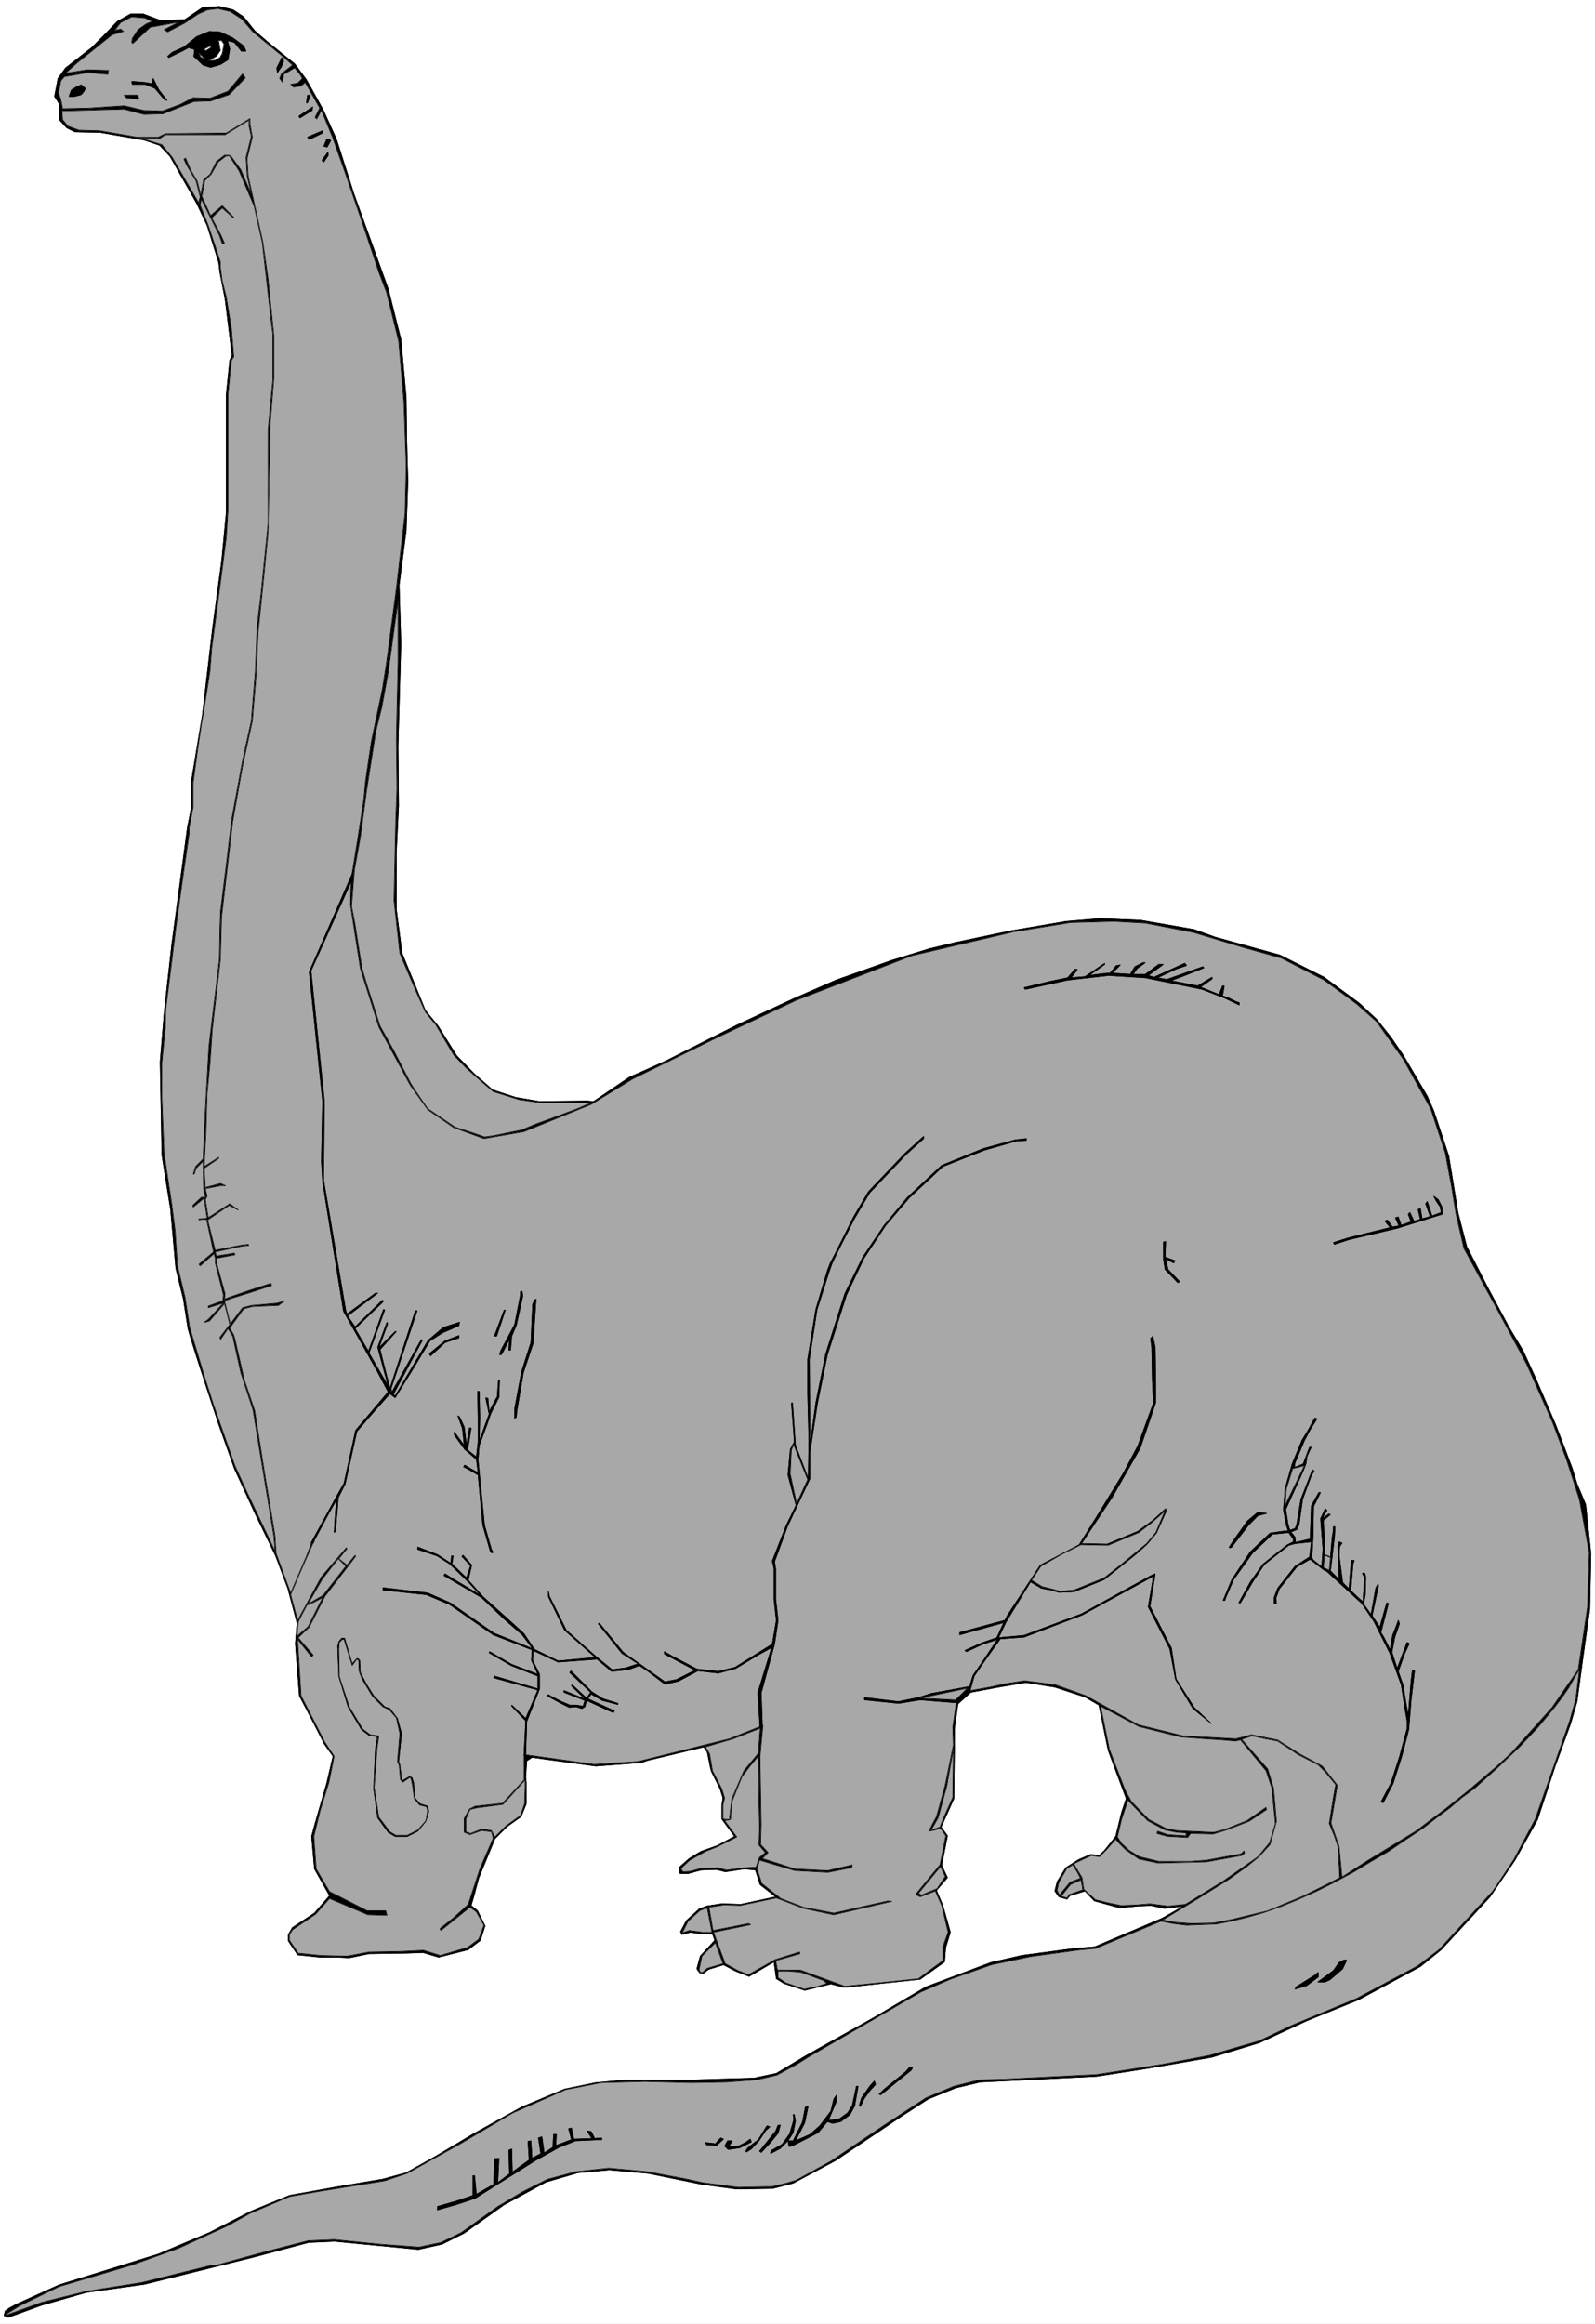 <svg width="2740.458" height="3990.859" viewBox="0 0 2055.344 2993.144" xmlns="http://www.w3.org/2000/svg"><rect x="0" y="0" width="2055.344" height="2993.144" fill="#333333" stroke="none"/><defs><clipPath id="a"><path d="M0 0h2055.344v2992.184H0Zm0 0"/></clipPath></defs><path style="fill:#fff;fill-opacity:1;fill-rule:nonzero;stroke:none" d="M0 2992.184h2055.344V-.961H0Zm0 0" transform="translate(0 .96)"/><g clip-path="url(#a)" transform="translate(0 .96)"><path style="fill:#fff;fill-opacity:1;fill-rule:evenodd;stroke:#fff;stroke-width:.14;stroke-linecap:square;stroke-linejoin:bevel;stroke-miterlimit:10;stroke-opacity:1" d="M0 .5h394.5V575H0Zm0 0" transform="matrix(5.21 0 0 -5.21 0 2994.79)"/></g><path style="fill:#000;fill-opacity:1;fill-rule:evenodd;stroke:#000;stroke-width:.14;stroke-linecap:square;stroke-linejoin:bevel;stroke-miterlimit:10;stroke-opacity:1" d="m160.3 139.82-1.72-.58-11.2-.86-11.62 1.58-4.16.57-1.3-.86-.28-4.02.14-1.29v-5.32l-1.29-3.16-3.44-2.44-3.02-3.01-4.02-9.77-1.14-4.31-.72-2.44 1.58-1.29 1.86-3.74-1.15-3.59-3.01-2.3-7.32-1.86-3.87 1.15-4.02-.15-9.33-.14-4.88-1.01-3.01.15h-4.31l-2.58.28-2.87.29-2.3 3.45v1.58l1.01 1.72 5.45 3.59 3.73 4.31-3.73 6.61-.72 8.04.86 3.16 2.87 9.91 1.58 6.75-2.15 3.02-3.01 5.89-3.16 6.03-1 12.92.43 5.03-2.3 8.62-3.01 8.04-5.03 10.34-5.16 11.21-4.02 11.34-3.45 10.49-1.86 5.74-1.58 5.03-.57 2.01-1.15 7.32-1.87 7.62-1.29 14.5-2.15 13.5-.43 22.98 1 12.21 1.87 16.81 3.87 28.86 1.01 5.17v6.47l2.72 16.37 2.3 19.68.43 3.44 2.01 14.8 1.15 12.06v29.16l.86 8.47.57 1.15-1.72 13.93-1.29 6.61-.29 2.44-2.87 9.19-2.58 5.46-6.6 11.63-2.59 2.73-3.87 1.3-10.76 1.86-6.32.15-2.01 1-1.72 1.87v3.88l-1.29 2.01.86 4.45 1.87 2.59 6.45 5.02 3.02 3.02 3.3 3.45 3.3 1.86h3.16l4.16-1.58 6.03.15 4.44 3.01 4.17.29 3.44-.86 2.58-1.73 2.73-3.44 3.16-2.73 6.74-5.46 2.87-3.88 4.16-7.47 3.3-7.32 4.31-13.5 8.47-23.41 3.15-12.5 1.3-14.36.14-10.77.29-10.06-.43-12.06-1.73-13.5.43-14.51-.71-25.27.14-14.8-.57-11.63v-13.93l1.43-10.92 5.74-14.07 3.16-3.88 4.59-7.33 4.31-4.45 4.59-4.02 5.74-1.87 5.88-1 11.77.14 1.58-.14 8.9 6.03 4.59 2.01zm0 0" transform="matrix(5.21 0 0 -5.21 0 2995.75)"/><path style="fill:none;stroke:#000;stroke-width:.14;stroke-linecap:square;stroke-linejoin:bevel;stroke-miterlimit:10;stroke-opacity:1" d="m160.3 139.82-1.72-.58-11.2-.86-11.62 1.58-4.16.57-1.3-.86-.28-4.02.14-1.29v-5.32l-1.29-3.16-3.44-2.44-3.02-3.01-4.02-9.77-1.14-4.31-.72-2.44 1.58-1.29 1.86-3.74-1.15-3.59-3.01-2.3-7.32-1.86-3.87 1.15-4.02-.15-9.33-.14-4.88-1.01-3.01.15h-4.31l-2.58.28-2.87.29-2.3 3.45v1.58l1.01 1.72 5.45 3.59 3.73 4.31-3.73 6.61-.72 8.04.86 3.16 2.87 9.91 1.58 6.75-2.15 3.02-3.01 5.89-3.16 6.03-1 12.92.43 5.03-2.3 8.62-3.01 8.04-5.03 10.34-5.16 11.21-4.02 11.34-3.45 10.49-1.86 5.74-1.58 5.03-.57 2.01-1.15 7.32-1.87 7.62-1.29 14.5-2.15 13.5-.43 22.98 1 12.21 1.87 16.81 3.87 28.86 1.01 5.17v6.47l2.72 16.37 2.3 19.68.43 3.44 2.01 14.8 1.15 12.06v29.16l.86 8.47.57 1.15-1.72 13.93-1.29 6.61-.29 2.44-2.87 9.19-2.58 5.46-6.6 11.63-2.59 2.73-3.87 1.3-10.76 1.86-6.32.15-2.01 1-1.72 1.87v3.88l-1.29 2.01.86 4.45 1.87 2.59 6.45 5.02 3.02 3.02 3.3 3.45 3.3 1.86h3.16l4.16-1.58 6.03.15 4.44 3.01 4.17.29 3.44-.86 2.58-1.73 2.73-3.44 3.16-2.73 6.74-5.46 2.87-3.88 4.16-7.47 3.3-7.32 4.31-13.5 8.47-23.41 3.15-12.5 1.3-14.36.14-10.77.29-10.06-.43-12.06-1.73-13.5.43-14.51-.71-25.27.14-14.8-.57-11.63v-13.93l1.43-10.92 5.74-14.07 3.16-3.88 4.59-7.33 4.31-4.45 4.59-4.02 5.74-1.87 5.88-1 11.77.14 1.58-.14 8.9 6.03 4.59 2.01zm0 0" transform="matrix(5.21 0 0 -5.21 0 2995.75)"/><path style="fill:#000;fill-opacity:1;fill-rule:evenodd;stroke:#000;stroke-width:.14;stroke-linecap:square;stroke-linejoin:bevel;stroke-miterlimit:10;stroke-opacity:1" d="M160.3 139.82v170.91l4.16 1.87 17.94 9.05 14.2 6.6 10.19 4.45 13.78 4.89 9.33 2.87 6.6 1.58 13.63 2.87 13.49 2.3 8.47.72 10.05-.43 13.2-2.3 5.16-1.87 16.08-4.45 10.9-5.46 8.76-6.46 4.3-4.02 3.45-4.31 3.15-4.6 5.89-10.05 1.58-3.59 3.73-11.2 2.29-14.08 2.16-8.33 5.16-10.05 5.31-9.91 3.45-5.75 3.15-6.89 4.88-11.35 2.16-5.6 2-5.31 1.15-3.74 2.16-5.17 1.29-12.21-.29-13.64-1.58-11.2-1.58-11.64-1.58-5.46-3.87-10.62-4.31-13.07-5.59-10.06-6.17-9.05-12.06-13.07-5.16-4.16-15.22-8.19-12.77-5.17-11.77-5.46-11.76-3.59-15.65-2.72-12.91-2.02-28.85-1.43-6.02-1.44-6.75-2.73-6.46-4.16-16.5-11.06-10.48-5.6-5.02-1.3-9.04-.14-8.47 1.15-13.34 2.73-9.62.86-7.75-.72-7.89-2.3-10.33-5.6-9.9-7.03-5.46-2.73-5.88-1.3-20.67 2.01-6.45-.28-13.49-3.59-27.13-6.75-14.35-2.01L10.33 5.1 2.01 2.08 1 2.51l.29 1.15 1.01.72 1.86 1 10.48 4.74 24.54 7.62 12.63 5.31 10.33 5.31 9.47 3.88 11.19 2.01 11.91 2.01 5.75 1.58 7.46 4.17 9.18 5.46 11.91 6.6 10.62 4.45 7.61 1.58 7.75.72h17.08l14.49.43 5.45 1.15 7.18 4.31 16.93 9.48 12.92 7.61 16.07 6.03 7.61 1.73 12.91 1.72 5.17.43 16.64 7.04 5.31 3.02-4.73-.58-3.3.72-3.45-.14-4.3-.43-6.32 1.72-2.29 2.44-3.73-1.15-.72-.86-2.01.57-1 1.44.57 2.3 2.15 3.45 3.16 2.01 3.01 1.29 2.01-.29 1.29 1.15 2.87 3.59 1.44 5.89 1.15 3.45-4.45 11.92-2.3 11.2-3.44 2.01-7.46 2.44-7.18 1.15-6.74-1.15-6.89-1.29-3.16-2.87-.86-6.18v-5.46l-.14-11.77-3.16-7.04 1.58-2.15-.43-2.16-1.01-5.17 1.44-3.02-2.73-3.16 1.58-3.73 1.86-6.61-1.14-3.73-.29-3.59-6.03-4.31-18.8-2.01-3.3.86-6.46-1.58-5.16 1.72-1.87 1.15-.57 4.17-6.17-3.59-3.3 1.29-3.02 1.58-3.73-1.15-1.29-1-.86.14-.72 1 .86 3.16 3.59 3.88-.57 1.58-3.59.15-1.87.28-1-.28-1.15-.29-.29.72 1.44 2.73 3.16 2.87 1.86.72 3.73.57 4.74-.14 8.61 1.86-3.88 3.02-1.14 3.59-2.73.29-4.74-.72-2.15.57-3.87-.14-3.16-.86h-2.01l-.29 1.44 2.59 2.29 2.87 1.73 4.01 1.43 4.31 2.3-3.16 4.31v3.45l.29 1.72-.72 2.3-2.15 4.31-.29 1.15-.71 3.59-.87 1.29-7.17-1.72zm0 0" transform="matrix(5.21 0 0 -5.21 0 2995.75)"/><path style="fill:none;stroke:#000;stroke-width:.14;stroke-linecap:square;stroke-linejoin:bevel;stroke-miterlimit:10;stroke-opacity:1" d="M160.3 139.82v170.91l4.16 1.87 17.94 9.05 14.2 6.6 10.19 4.45 13.78 4.89 9.33 2.87 6.6 1.58 13.63 2.87 13.49 2.3 8.47.72 10.05-.43 13.2-2.3 5.16-1.87 16.08-4.45 10.9-5.46 8.76-6.46 4.3-4.02 3.45-4.31 3.15-4.6 5.89-10.05 1.58-3.59 3.73-11.2 2.29-14.08 2.16-8.33 5.16-10.05 5.31-9.91 3.45-5.75 3.15-6.89 4.88-11.35 2.16-5.6 2-5.31 1.15-3.74 2.16-5.17 1.29-12.21-.29-13.64-1.58-11.2-1.58-11.64-1.58-5.46-3.87-10.62-4.31-13.07-5.59-10.06-6.17-9.05-12.06-13.07-5.16-4.16-15.22-8.19-12.77-5.17-11.77-5.46-11.76-3.59-15.65-2.72-12.91-2.02-28.85-1.43-6.02-1.44-6.75-2.73-6.46-4.16-16.5-11.06-10.48-5.6-5.02-1.3-9.04-.14-8.47 1.15-13.34 2.73-9.62.86-7.75-.72-7.89-2.3-10.33-5.6-9.9-7.03-5.46-2.73-5.88-1.3-20.67 2.01-6.45-.28-13.49-3.59-27.13-6.75-14.35-2.01L10.33 5.1 2.01 2.08 1 2.51l.29 1.15 1.01.72 1.86 1 10.48 4.74 24.54 7.62 12.63 5.31 10.33 5.31 9.47 3.88 11.19 2.01 11.91 2.01 5.75 1.58 7.46 4.17 9.18 5.46 11.91 6.6 10.62 4.45 7.61 1.58 7.75.72h17.08l14.49.43 5.45 1.15 7.18 4.31 16.93 9.48 12.92 7.61 16.07 6.03 7.61 1.73 12.91 1.72 5.17.43 16.64 7.04 5.31 3.02-4.73-.58-3.3.72-3.45-.14-4.3-.43-6.32 1.72-2.29 2.44-3.73-1.15-.72-.86-2.01.57-1 1.44.57 2.3 2.15 3.45 3.16 2.01 3.01 1.29 2.01-.29 1.29 1.15 2.87 3.59 1.44 5.89 1.15 3.45-4.45 11.92-2.3 11.2-3.44 2.01-7.46 2.44-7.18 1.15-6.74-1.15-6.89-1.29-3.16-2.87-.86-6.18v-5.46l-.14-11.77-3.16-7.04 1.58-2.15-.43-2.16-1.01-5.17 1.44-3.02-2.73-3.16 1.58-3.73 1.86-6.61-1.14-3.73-.29-3.59-6.03-4.31-18.8-2.01-3.3.86-6.46-1.58-5.16 1.72-1.87 1.15-.57 4.17-6.17-3.59-3.3 1.29-3.02 1.58-3.73-1.15-1.29-1-.86.14-.72 1 .86 3.16 3.59 3.88-.57 1.58-3.59.15-1.87.28-1-.28-1.15-.29-.29.72 1.44 2.73 3.16 2.87 1.86.72 3.73.57 4.74-.14 8.61 1.86-3.88 3.02-1.14 3.59-2.73.29-4.74-.72-2.15.57-3.87-.14-3.16-.86h-2.01l-.29 1.44 2.59 2.29 2.87 1.73 4.01 1.43 4.31 2.3-3.16 4.31v3.45l.29 1.72-.72 2.3-2.15 4.31-.29 1.15-.71 3.59-.87 1.29-7.17-1.72zm0 0" transform="matrix(5.21 0 0 -5.21 0 2995.75)"/><path style="fill:#a8a8a8;fill-opacity:1;fill-rule:evenodd;stroke:#a8a8a8;stroke-width:.14;stroke-linecap:square;stroke-linejoin:bevel;stroke-miterlimit:10;stroke-opacity:1" d="m76.78 335.15 10.19 22.55.14 1.58 1.29 7.89 1.58 10.2.43 4.6 1.43 9.76 2.73 12.93 1.01 6.46 2.44 18.39 2.15 18.53.29 11.77-.58 15.95-1.29 14.93-3.01 12.07-1.87 4.88-4.02 12.06-4.45 12.93-3.01 8.47-2.73 6.61-1.15-2.15-.43.43 1.15 2.3-3.59 6.32-1-.87-1.87-.28-.71.71 1.72.29 1.15 1.15-.58 1.01-1.29 1.58-2.73-1.58-.28-2.01-.72 1 .43 1.15 2.73 2.15-1.72 1.58-8.04 6.61-2.73 3.16-2.87 1.87-3.01.72-2.58-.29-2.3-1.01-3.44-2.29-4.17-2.16-.86.58 3.59 1.86-7.03-1.29-4.31-4.02-.28.29.14 1 1.43 2.16 2.01 1.43 1.44.58-1.72.86-3.3.28-2.73-1.43-1.44-1.87 1.44.29.72-.58-2.87-.86-8.76-7.04-2.72-2.44 5.31.87 5.31-.15-.15-1-5.02.43-5.74-1.01-.86-1-.58-3.02.58-1.72.43-2.16 6.6.15 8.61.57 4.88-1.15 4.59-.14 4.31 1.58 3.3 1.72 4.16-.14 4.45 1.72 3.59 4.31.71-1.01-4.01-4.16-4.6-1.58-4.16-.14-7.6-3.02-4.74-.14-4.88 1.29-15.35-.43.14-2.16 1.29-1.58 2.73-1 5.16-.15 9.19-1.58h5.31l1.72.87 15.07.14 5.88 3.59v-1.44l.58-3.16-1.3-5.31.29-4.45 3.59-16.09 1.29-9.05 1.44-14.07v-10.77l-.87-10.63-.57-27.58-1-10.34-1.44-14.07-.57-11.64-.86-10.34-2.44-11.2-2.44-13.79-2.73-23.41-.29-10.48-2.01-17.38-.57-8.48-.72-7.47-.28-9.62-.44-8.33 3.59 2.3v-.29l-3.59-2.44.29-4.74 3.73 1.01 1.29-.58h-1.29l-3.73-.72.43-1.86-.43-.87.72-4.45 5.31 3.45 2.15-1.58-2.29 1.15-5.31-3.59 1.86-7.47 6.6 1.29 1.58.15.14-.29-1.72-.15-6.6-1.43.29-1.01 4.45.72.14-.43-4.59-.86v-1.01l2.15-7.75-.14-1.3 1.58.58 4.59 1.58 5.31 1.72.14-.57-5.31-1.73-4.59-1.43-1.72-.58 1.43-5.74 3.02 4.02 2.15.57 6.46.58 1.86.57-1.58-1.15-6.45-.28-2.16-.58-3.44-4.74 1-1.72.29-1.01 2.3-10.05 2.58-7.61 2.58-16.23 2.44-14.65.29-4.45 2.58-7.04 1.01-2.73 3.87 9.05 1.44 3.73 7.89 14.08 3.01 13.21 8.33 9.77-11.34 19.67-5.31 33.04.14 21.26zm0 0" transform="matrix(5.21 0 0 -5.21 0 2995.75)"/><path style="fill:none;stroke:#000;stroke-width:.14;stroke-linecap:square;stroke-linejoin:bevel;stroke-miterlimit:10;stroke-opacity:1" d="m76.78 335.15 10.19 22.55.14 1.58 1.29 7.89 1.58 10.2.43 4.6 1.43 9.76 2.73 12.93 1.01 6.46 2.44 18.39 2.15 18.53.29 11.77-.58 15.95-1.29 14.93-3.01 12.07-1.87 4.88-4.02 12.06-4.45 12.93-3.01 8.47-2.73 6.61-1.15-2.15-.43.43 1.15 2.3-3.59 6.32-1-.87-1.87-.28-.71.71 1.72.29 1.15 1.15-.58 1.01-1.29 1.58-2.73-1.58-.28-2.01-.72 1 .43 1.15 2.73 2.15-1.72 1.58-8.04 6.61-2.73 3.16-2.87 1.87-3.01.72-2.58-.29-2.3-1.01-3.44-2.29-4.17-2.16-.86.58 3.59 1.86-7.03-1.29-4.31-4.02-.28.29.14 1 1.43 2.16 2.01 1.43 1.44.58-1.72.86-3.3.28-2.73-1.43-1.44-1.87 1.44.29.72-.58-2.87-.86-8.76-7.04-2.72-2.44 5.31.87 5.31-.15-.15-1-5.02.43-5.74-1.01-.86-1-.58-3.02.58-1.72.43-2.16 6.6.15 8.61.57 4.88-1.15 4.59-.14 4.31 1.58 3.3 1.72 4.16-.14 4.45 1.72 3.59 4.31.71-1.01-4.01-4.16-4.6-1.58-4.16-.14-7.6-3.02-4.74-.14-4.88 1.29-15.35-.43.14-2.16 1.29-1.58 2.73-1 5.16-.15 9.19-1.58h5.31l1.72.87 15.07.14 5.88 3.59v-1.44l.58-3.16-1.3-5.31.29-4.45 3.59-16.09 1.29-9.05 1.44-14.07v-10.77l-.87-10.63-.57-27.58-1-10.34-1.44-14.07-.57-11.64-.86-10.34-2.44-11.2-2.44-13.79-2.73-23.41-.29-10.48-2.01-17.38-.57-8.48-.72-7.47-.28-9.62-.44-8.33 3.59 2.3v-.29l-3.59-2.44.29-4.74 3.73 1.01 1.29-.58h-1.29l-3.73-.72.43-1.86-.43-.87.72-4.45 5.31 3.45 2.15-1.58-2.29 1.15-5.31-3.59 1.86-7.47 6.6 1.29 1.58.15.14-.29-1.72-.15-6.6-1.43.29-1.01 4.45.72.14-.43-4.59-.86v-1.01l2.15-7.75-.14-1.3 1.58.58 4.59 1.58 5.31 1.72.14-.57-5.31-1.73-4.59-1.43-1.72-.58 1.43-5.74 3.02 4.02 2.15.57 6.46.58 1.86.57-1.58-1.15-6.45-.28-2.16-.58-3.44-4.74 1-1.72.29-1.01 2.3-10.05 2.58-7.61 2.58-16.23 2.44-14.65.29-4.45 2.58-7.04 1.01-2.73 3.87 9.05 1.44 3.73 7.89 14.08 3.01 13.21 8.33 9.77-11.34 19.67-5.31 33.04.14 21.26zm0 0" transform="matrix(5.21 0 0 -5.21 0 2995.75)"/><path style="fill:#000;fill-opacity:1;fill-rule:evenodd;stroke:#000;stroke-width:.14;stroke-linecap:square;stroke-linejoin:bevel;stroke-miterlimit:10;stroke-opacity:1" d="m57.55 565.66 2.72-2.01.58-1.29H59.7l-1.72 2.16-1.73.43.58-2.01-.43-2.73-1.87-1.15-2.44-.72-1.86.57-2.3 2.16.14 1v.72l-1.43.43-1.58-.86-3.3-1.58-.29.29 1.15 1 2.87 1.3 3.16 2.58 3.16 1.29 2.58-.14zm0 0" transform="matrix(5.21 0 0 -5.21 0 2995.75)"/><path style="fill:none;stroke:#000;stroke-width:.14;stroke-linecap:square;stroke-linejoin:bevel;stroke-miterlimit:10;stroke-opacity:1" d="m57.55 565.66 2.72-2.01.58-1.29H59.7l-1.72 2.16-1.73.43.58-2.01-.43-2.73-1.87-1.15-2.44-.72-1.86.57-2.3 2.16.14 1v.72l-1.43.43-1.58-.86-3.3-1.58-.29.29 1.15 1 2.87 1.3 3.16 2.58 3.16 1.29 2.58-.14zm0 0" transform="matrix(5.21 0 0 -5.21 0 2995.75)"/><path style="fill:#fff;fill-opacity:1;fill-rule:evenodd;stroke:#fff;stroke-width:.14;stroke-linecap:square;stroke-linejoin:bevel;stroke-miterlimit:10;stroke-opacity:1" d="m55.39 564.08-.43-2.29-.57-1.01-1.29-.72h-1.44l1.87 1.01 1 1.43-.43 2.45h.72zm0 0" transform="matrix(5.21 0 0 -5.21 0 2995.75)"/><path style="fill:none;stroke:#000;stroke-width:.14;stroke-linecap:square;stroke-linejoin:bevel;stroke-miterlimit:10;stroke-opacity:1" d="m55.39 564.08-.43-2.29-.57-1.01-1.29-.72h-1.44l1.87 1.01 1 1.43-.43 2.45h.72zm0 0" transform="matrix(5.21 0 0 -5.21 0 2995.75)"/><path style="fill:#fff;fill-opacity:1;fill-rule:evenodd;stroke:#fff;stroke-width:.14;stroke-linecap:square;stroke-linejoin:bevel;stroke-miterlimit:10;stroke-opacity:1" d="m52.09 563.22-1.14-.72-.58.29 1.72.86zm0 0" transform="matrix(5.21 0 0 -5.21 0 2995.75)"/><path style="fill:none;stroke:#000;stroke-width:.14;stroke-linecap:square;stroke-linejoin:bevel;stroke-miterlimit:10;stroke-opacity:1" d="m52.09 563.22-1.14-.72-.58.29 1.72.86zm0 0" transform="matrix(5.21 0 0 -5.21 0 2995.75)"/><path style="fill:#fff;fill-opacity:1;fill-rule:evenodd;stroke:#fff;stroke-width:.14;stroke-linecap:square;stroke-linejoin:bevel;stroke-miterlimit:10;stroke-opacity:1" d="m49.65 560.92-.43.87 1.58-1.44zm0 0" transform="matrix(5.21 0 0 -5.21 0 2995.75)"/><path style="fill:none;stroke:#000;stroke-width:.14;stroke-linecap:square;stroke-linejoin:bevel;stroke-miterlimit:10;stroke-opacity:1" d="m49.65 560.92-.43.87 1.58-1.44zm0 0" transform="matrix(5.21 0 0 -5.21 0 2995.75)"/><path style="fill:#000;fill-opacity:1;fill-rule:evenodd;stroke:#000;stroke-width:.14;stroke-linecap:square;stroke-linejoin:bevel;stroke-miterlimit:10;stroke-opacity:1" d="m69.6 558.48-1-1.43-.15 1.15.72 1.43.57 1.15.43-.86zm0 0" transform="matrix(5.21 0 0 -5.21 0 2995.75)"/><path style="fill:none;stroke:#000;stroke-width:.14;stroke-linecap:square;stroke-linejoin:bevel;stroke-miterlimit:10;stroke-opacity:1" d="m69.6 558.48-1-1.43-.15 1.15.72 1.43.57 1.15.43-.86zm0 0" transform="matrix(5.21 0 0 -5.21 0 2995.75)"/><path style="fill:#000;fill-opacity:1;fill-rule:evenodd;stroke:#000;stroke-width:.14;stroke-linecap:square;stroke-linejoin:bevel;stroke-miterlimit:10;stroke-opacity:1" d="m39.32 552.74 2.01-2.59-.72.29-2.29 2.73-2.44 1h-3.16l-.14.72 3.3-.28 1.72-.29.29 1.29.71-1.44zm0 0" transform="matrix(5.21 0 0 -5.21 0 2995.75)"/><path style="fill:none;stroke:#000;stroke-width:.14;stroke-linecap:square;stroke-linejoin:bevel;stroke-miterlimit:10;stroke-opacity:1" d="m39.32 552.74 2.01-2.59-.72.29-2.29 2.73-2.44 1h-3.16l-.14.72 3.3-.28 1.72-.29.29 1.29.71-1.44zm0 0" transform="matrix(5.21 0 0 -5.21 0 2995.75)"/><path style="fill:#000;fill-opacity:1;fill-rule:evenodd;stroke:#000;stroke-width:.14;stroke-linecap:square;stroke-linejoin:bevel;stroke-miterlimit:10;stroke-opacity:1" d="m21.1 553.17-.29-.72-.72-.86-1.58-.43h-1.43l.57 1.58 1.15.72 1.29.57zm0 0" transform="matrix(5.21 0 0 -5.21 0 2995.75)"/><path style="fill:none;stroke:#000;stroke-width:.14;stroke-linecap:square;stroke-linejoin:bevel;stroke-miterlimit:10;stroke-opacity:1" d="m21.1 553.17-.29-.72-.72-.86-1.58-.43h-1.43l.57 1.58 1.15.72 1.29.57zm0 0" transform="matrix(5.21 0 0 -5.21 0 2995.75)"/><path style="fill:#000;fill-opacity:1;fill-rule:evenodd;stroke:#000;stroke-width:.14;stroke-linecap:square;stroke-linejoin:bevel;stroke-miterlimit:10;stroke-opacity:1" d="m34.15 551.45.15-1.01-3.02.43-.57.58zm0 0" transform="matrix(5.21 0 0 -5.21 0 2995.75)"/><path style="fill:none;stroke:#000;stroke-width:.14;stroke-linecap:square;stroke-linejoin:bevel;stroke-miterlimit:10;stroke-opacity:1" d="m34.15 551.45.15-1.01-3.02.43-.57.58zm0 0" transform="matrix(5.21 0 0 -5.21 0 2995.75)"/><path style="fill:#000;fill-opacity:1;fill-rule:evenodd;stroke:#000;stroke-width:.14;stroke-linecap:square;stroke-linejoin:bevel;stroke-miterlimit:10;stroke-opacity:1" d="M76.06 549.58h-.29l.29 1.87h.72zm0 0" transform="matrix(5.21 0 0 -5.21 0 2995.75)"/><path style="fill:none;stroke:#000;stroke-width:.14;stroke-linecap:square;stroke-linejoin:bevel;stroke-miterlimit:10;stroke-opacity:1" d="M76.06 549.58h-.29l.29 1.87h.72zm0 0" transform="matrix(5.21 0 0 -5.21 0 2995.75)"/><path style="fill:#000;fill-opacity:1;fill-rule:evenodd;stroke:#000;stroke-width:.14;stroke-linecap:square;stroke-linejoin:bevel;stroke-miterlimit:10;stroke-opacity:1" d="m77.21 547.71-3.02-1.87-.28.44 3.44 2.29zm0 0" transform="matrix(5.21 0 0 -5.21 0 2995.75)"/><path style="fill:none;stroke:#000;stroke-width:.14;stroke-linecap:square;stroke-linejoin:bevel;stroke-miterlimit:10;stroke-opacity:1" d="m77.21 547.71-3.02-1.87-.28.44 3.44 2.29zm0 0" transform="matrix(5.21 0 0 -5.21 0 2995.75)"/><path style="fill:#000;fill-opacity:1;fill-rule:evenodd;stroke:#000;stroke-width:.14;stroke-linecap:square;stroke-linejoin:bevel;stroke-miterlimit:10;stroke-opacity:1" d="M79.79 542.68v-.57l-3.3-1.58-.43.57zm0 0" transform="matrix(5.21 0 0 -5.21 0 2995.75)"/><path style="fill:none;stroke:#000;stroke-width:.14;stroke-linecap:square;stroke-linejoin:bevel;stroke-miterlimit:10;stroke-opacity:1" d="M79.79 542.68v-.57l-3.3-1.58-.43.57zm0 0" transform="matrix(5.21 0 0 -5.21 0 2995.75)"/><path style="fill:#a8a8a8;fill-opacity:1;fill-rule:evenodd;stroke:#a8a8a8;stroke-width:.14;stroke-linecap:square;stroke-linejoin:bevel;stroke-miterlimit:10;stroke-opacity:1" d="m60.85 536.08.28-4.6 1.01-4.45-2.58 6.03-2.3 3.16-.57.43h-1.15l-2.01-1.58-1.58-3.16-1.58-1.29-.72-3.88-.86 3.45-1.58 2.73-.71 1.58-.58 1.43-.43-.28.58-1.3 2.44-4.16 1-3.88-.29-1v-.58l-6.6 11.35-2.58 3.16-5.17 1.58h4.74l1.29.86h14.78l5.88 3.59v-1.29l.58-2.73zm0 0" transform="matrix(5.21 0 0 -5.21 0 2995.75)"/><path style="fill:none;stroke:#000;stroke-width:.14;stroke-linecap:square;stroke-linejoin:bevel;stroke-miterlimit:10;stroke-opacity:1" d="m60.85 536.08.28-4.6 1.01-4.45-2.58 6.03-2.3 3.16-.57.43h-1.15l-2.01-1.58-1.58-3.16-1.58-1.29-.72-3.88-.86 3.45-1.58 2.73-.71 1.58-.58 1.43-.43-.28.58-1.3 2.44-4.16 1-3.88-.29-1v-.58l-6.6 11.35-2.58 3.16-5.17 1.58h4.74l1.29.86h14.78l5.88 3.59v-1.29l.58-2.73zm0 0" transform="matrix(5.21 0 0 -5.21 0 2995.75)"/><path style="fill:#000;fill-opacity:1;fill-rule:evenodd;stroke:#000;stroke-width:.14;stroke-linecap:square;stroke-linejoin:bevel;stroke-miterlimit:10;stroke-opacity:1" d="m81.8 540.24-.86-1.58-.86.15.71 1.72.44.14h.14zm0 0" transform="matrix(5.21 0 0 -5.21 0 2995.75)"/><path style="fill:none;stroke:#000;stroke-width:.14;stroke-linecap:square;stroke-linejoin:bevel;stroke-miterlimit:10;stroke-opacity:1" d="m81.8 540.24-.86-1.58-.86.15.71 1.72.44.14h.14zm0 0" transform="matrix(5.21 0 0 -5.21 0 2995.75)"/><path style="fill:#000;fill-opacity:1;fill-rule:evenodd;stroke:#000;stroke-width:.14;stroke-linecap:square;stroke-linejoin:bevel;stroke-miterlimit:10;stroke-opacity:1" d="m80.08 534.93-.43.43 1.43 2.01.15-.72zm0 0" transform="matrix(5.21 0 0 -5.21 0 2995.75)"/><path style="fill:none;stroke:#000;stroke-width:.14;stroke-linecap:square;stroke-linejoin:bevel;stroke-miterlimit:10;stroke-opacity:1" d="m80.08 534.93-.43.43 1.43 2.01.15-.72zm0 0" transform="matrix(5.21 0 0 -5.21 0 2995.75)"/><path style="fill:#a8a8a8;fill-opacity:1;fill-rule:evenodd;stroke:#a8a8a8;stroke-width:.14;stroke-linecap:square;stroke-linejoin:bevel;stroke-miterlimit:10;stroke-opacity:1" d="m59.12 532.77 3.74-8.76 2.01-9.05 1.29-11.34.86-7.76.43-3.3v-11.63l-1.15-12.21v-22.98l-.29-3.02-1.43-14.22-1.01-8.47-.43-10.92-1-12.35-2.15-9.77-2.73-14.79-1.15-9.76-1.58-12.79-.14-4.02-.14-7.75-.58-4.89-2.01-16.66-1-17.95-.43-9.91-1.87-1.87-.57-1.87h.28l.44 1.44 1.72 1.72v-1.43l.14-5.6.43-1.87h-1l-2.16-2.01.15-.43 2.44 2.01h.28l.72-4.74-2.01-.15v-.28l.86.14h1.01l1.72-8.04-3.59-3.02.29-.43 3.44 3.02.29-1.15v-1.15l1.29-5.03.72-2.87-.14-1.44-3.59-1.29v-.43l3.73 1.15-3.73-4.02-1.01-.72h.29l1.01.29 3.73 4.31 1.29-5.17-2.44-3.16.14-.58 1.87 2.73 1.15-1.87 2.01-9.05 3.01-9.19 2.01-12.21 3.16-19.1.28-3.59-6.89 14.51-3.01 6.6-5.31 15.08-2.3 7.19-3.58 11.92-1.15 7.47-1.87 7.75-.57 8.62-.86 6.75-1.87 12.35-.57 13.93v8.48l.86 8.76.14 4.74 2.59 20.82 1.72 12.35 1.43 9.91v1.44l1.01 5.31v6.04l1.15 8.47 1 6.61.43 2.3 1.58 10.19.43 5.6 2.44 18.39 1.15 8.9.43 6.75v28.59l.57 5.88.29 2.73.57.86-.57 6.9-1.29 7.9-1.01 4.02-.43 3.3v1.3l-3.01 9.04-2.01 5.03.29 1.44 4.45-8.91.71-2.01h.58l-.86 2.01-1.3 2.44-1 1.87 2.58 2.44 2.73-2.44.14.14-2.87 2.88-2.87-2.44-2.15 4.73.72 3.88 1.58 1.58 1.72 3.02 1.86 1.43.87.15zm0 0" transform="matrix(5.21 0 0 -5.21 0 2995.75)"/><path style="fill:none;stroke:#000;stroke-width:.14;stroke-linecap:square;stroke-linejoin:bevel;stroke-miterlimit:10;stroke-opacity:1" d="m59.12 532.77 3.74-8.76 2.01-9.05 1.29-11.34.86-7.76.43-3.3v-11.63l-1.15-12.21v-22.98l-.29-3.02-1.43-14.22-1.01-8.47-.43-10.92-1-12.35-2.15-9.77-2.73-14.79-1.15-9.76-1.58-12.79-.14-4.02-.14-7.75-.58-4.89-2.01-16.66-1-17.95-.43-9.91-1.87-1.87-.57-1.87h.28l.44 1.44 1.72 1.72v-1.43l.14-5.6.43-1.87h-1l-2.16-2.01.15-.43 2.44 2.01h.28l.72-4.74-2.01-.15v-.28l.86.14h1.01l1.72-8.04-3.59-3.02.29-.43 3.44 3.02.29-1.15v-1.15l1.29-5.03.72-2.87-.14-1.44-3.59-1.29v-.43l3.73 1.15-3.73-4.02-1.01-.72h.29l1.01.29 3.73 4.31 1.29-5.17-2.44-3.16.14-.58 1.87 2.73 1.15-1.87 2.01-9.05 3.01-9.19 2.01-12.21 3.16-19.1.28-3.59-6.89 14.51-3.01 6.6-5.31 15.08-2.3 7.19-3.58 11.92-1.15 7.47-1.87 7.75-.57 8.62-.86 6.75-1.87 12.35-.57 13.93v8.48l.86 8.76.14 4.74 2.59 20.82 1.72 12.35 1.43 9.91v1.44l1.01 5.31v6.04l1.15 8.47 1 6.61.43 2.3 1.58 10.19.43 5.6 2.44 18.39 1.15 8.9.43 6.75v28.59l.57 5.88.29 2.73.57.86-.57 6.9-1.29 7.9-1.01 4.02-.43 3.3v1.3l-3.01 9.04-2.01 5.03.29 1.44 4.45-8.91.71-2.01h.58l-.86 2.01-1.3 2.44-1 1.87 2.58 2.44 2.73-2.44.14.14-2.87 2.88-2.87-2.44-2.15 4.73.72 3.88 1.58 1.58 1.72 3.02 1.86 1.43.87.15zm0 0" transform="matrix(5.21 0 0 -5.21 0 2995.75)"/><path style="fill:#a8a8a8;fill-opacity:1;fill-rule:evenodd;stroke:#a8a8a8;stroke-width:.14;stroke-linecap:square;stroke-linejoin:bevel;stroke-miterlimit:10;stroke-opacity:1" d="m98.02 392.31.14-12.35-.29-7.76-.43-19.82 1.44-13.07 3.87-9.05 2.44-5.45 2.58-3.16 4.45-7.47 3.02-3.16 2.72-2.44 4.02-3.45 6.46-2.01 5.17-.72h12.62l-3.3-1.44-5.74-2.15-4.73-1.72-3.45-1.44-7.03-1.44-2.15-.28-3.3 1.14-4.02 1.3-6.75 4.59-3.15 4.6-1.01 1.58-4.3 8.33-3.3 5.89-3.16 9.91-1.29 4.31-1.01 6.32-.71 4.59-.86 4.46.71 9.04 1.44 7.9 1.58 11.78 2.29 14.65 1.44 5.74 1.58 8.62 2.44 17.67V411.7zm0 0" transform="matrix(5.21 0 0 -5.21 0 2995.75)"/><path style="fill:none;stroke:#000;stroke-width:.14;stroke-linecap:square;stroke-linejoin:bevel;stroke-miterlimit:10;stroke-opacity:1" d="m98.02 392.31.14-12.35-.29-7.76-.43-19.82 1.44-13.07 3.87-9.05 2.44-5.45 2.58-3.16 4.45-7.47 3.02-3.16 2.72-2.44 4.02-3.45 6.46-2.01 5.17-.72h12.62l-3.3-1.44-5.74-2.15-4.73-1.72-3.45-1.44-7.03-1.44-2.15-.28-3.3 1.14-4.02 1.3-6.75 4.59-3.15 4.6-1.01 1.58-4.3 8.33-3.3 5.89-3.16 9.91-1.29 4.31-1.01 6.32-.71 4.59-.86 4.46.71 9.04 1.44 7.9 1.58 11.78 2.29 14.65 1.44 5.74 1.58 8.62 2.44 17.67V411.7zm0 0" transform="matrix(5.21 0 0 -5.21 0 2995.75)"/><path style="fill:#000;fill-opacity:1;fill-rule:evenodd;stroke:#000;stroke-width:.14;stroke-linecap:square;stroke-linejoin:bevel;stroke-miterlimit:10;stroke-opacity:1" d="m247.98 290.91-3.87-1.29-5.46-1.87-6.17-3.88-5.02-5.02-5.02-5.18-6.61-10.48-3.58-6.46-.29.14 3.59 6.46 6.74 10.63 9.9 10.2 6.32 3.73 5.31 2.01 4.16 1.3zm0 0" transform="matrix(5.21 0 0 -5.21 0 2995.75)"/><path style="fill:none;stroke:#000;stroke-width:.14;stroke-linecap:square;stroke-linejoin:bevel;stroke-miterlimit:10;stroke-opacity:1" d="m247.98 290.91-3.87-1.29-5.46-1.87-6.17-3.88-5.02-5.02-5.02-5.18-6.61-10.48-3.58-6.46-.29.14 3.59 6.46 6.74 10.63 9.9 10.2 6.32 3.73 5.31 2.01 4.16 1.3zm0 0" transform="matrix(5.21 0 0 -5.21 0 2995.75)"/><path style="fill:#000;fill-opacity:1;fill-rule:evenodd;stroke:#000;stroke-width:.14;stroke-linecap:square;stroke-linejoin:bevel;stroke-miterlimit:10;stroke-opacity:1" d="m267.35 272.53-2.01-3.31 4.02 2.16 1.44 2.44.14 2.44h.29v-2.44l-1.29-2.73 3.15 1.87.43 1.43.29-.43-.29-1.15-2.29-1.15-2.44-1.14-7.61-3.74-6.31-4.74-5.74-5.74-6.03-9.34-4.3-9.19-2.73-8.62-2.58-6.46-.29.29 2.58 6.46 2.59 8.47 4.3 9.34 5.02 7.61.72 1.15-.29 3.45h.43l.29-2.73 3.59 7.18.43-.29-3.3-6.46 4.88 5.31 2.15 1.44 1.15 4.31.57-.15-1-3.44 1.58 1.15 1.72 3.87.43 1.15h.43l-1.87-4.59 2.44 1.58 2.59 5.88.43-.43-2.59-5.31 1.87.86 2.44 3.88 1.15 3.59.43-.29zm0 0" transform="matrix(5.21 0 0 -5.21 0 2995.75)"/><path style="fill:none;stroke:#000;stroke-width:.14;stroke-linecap:square;stroke-linejoin:bevel;stroke-miterlimit:10;stroke-opacity:1" d="m267.35 272.53-2.01-3.31 4.02 2.16 1.44 2.44.14 2.44h.29v-2.44l-1.29-2.73 3.15 1.87.43 1.43.29-.43-.29-1.15-2.29-1.15-2.44-1.14-7.61-3.74-6.31-4.74-5.74-5.74-6.03-9.34-4.3-9.19-2.73-8.62-2.58-6.46-.29.29 2.58 6.46 2.59 8.47 4.3 9.34 5.02 7.61.72 1.15-.29 3.45h.43l.29-2.73 3.59 7.18.43-.29-3.3-6.46 4.88 5.31 2.15 1.44 1.15 4.31.57-.15-1-3.44 1.58 1.15 1.72 3.87.43 1.15h.43l-1.87-4.59 2.44 1.58 2.59 5.88.43-.43-2.59-5.31 1.87.86 2.44 3.88 1.15 3.59.43-.29zm0 0" transform="matrix(5.21 0 0 -5.21 0 2995.75)"/><path style="fill:#a8a8a8;fill-opacity:1;fill-rule:evenodd;stroke:#a8a8a8;stroke-width:.14;stroke-linecap:square;stroke-linejoin:bevel;stroke-miterlimit:10;stroke-opacity:1" d="m79.93 180.61-3.73-2.16 3.45 6.03 4.01 5.17 1.87-1.86zm0 0" transform="matrix(5.21 0 0 -5.21 0 2995.75)"/><path style="fill:none;stroke:#000;stroke-width:.14;stroke-linecap:square;stroke-linejoin:bevel;stroke-miterlimit:10;stroke-opacity:1" d="m79.93 180.61-3.73-2.16 3.45 6.03 4.01 5.17 1.87-1.86zm0 0" transform="matrix(5.21 0 0 -5.21 0 2995.75)"/><path style="fill:#000;fill-opacity:1;fill-rule:evenodd;stroke:#000;stroke-width:.14;stroke-linecap:square;stroke-linejoin:bevel;stroke-miterlimit:10;stroke-opacity:1" d="m326.91 184.91-4.31-4.74-.57.58 4.45 4.45zm0 0" transform="matrix(5.21 0 0 -5.21 0 2995.75)"/><path style="fill:none;stroke:#000;stroke-width:.14;stroke-linecap:square;stroke-linejoin:bevel;stroke-miterlimit:10;stroke-opacity:1" d="m326.91 184.91-4.31-4.74-.57.58 4.45 4.45zm0 0" transform="matrix(5.21 0 0 -5.21 0 2995.75)"/><path style="fill:#000;fill-opacity:1;fill-rule:evenodd;stroke:#000;stroke-width:.14;stroke-linecap:square;stroke-linejoin:bevel;stroke-miterlimit:10;stroke-opacity:1" d="m329.64 182.47-3.16-4.31-.14.87 2.72 3.73zm0 0" transform="matrix(5.21 0 0 -5.21 0 2995.75)"/><path style="fill:none;stroke:#000;stroke-width:.14;stroke-linecap:square;stroke-linejoin:bevel;stroke-miterlimit:10;stroke-opacity:1" d="m329.64 182.47-3.16-4.31-.14.87 2.72 3.73zm0 0" transform="matrix(5.21 0 0 -5.21 0 2995.75)"/><path style="fill:#a8a8a8;fill-opacity:1;fill-rule:evenodd;stroke:#a8a8a8;stroke-width:.14;stroke-linecap:square;stroke-linejoin:bevel;stroke-miterlimit:10;stroke-opacity:1" d="m76.2 172.85-2.72-2.3.28 3.45.86 1.72 1.3 2.44 1.72.72 2.15 1.15zm0 0" transform="matrix(5.21 0 0 -5.21 0 2995.75)"/><path style="fill:none;stroke:#000;stroke-width:.14;stroke-linecap:square;stroke-linejoin:bevel;stroke-miterlimit:10;stroke-opacity:1" d="m76.2 172.85-2.72-2.3.28 3.45.86 1.72 1.3 2.44 1.72.72 2.15 1.15zm0 0" transform="matrix(5.21 0 0 -5.21 0 2995.75)"/><path style="fill:#000;fill-opacity:1;fill-rule:evenodd;stroke:#000;stroke-width:.14;stroke-linecap:square;stroke-linejoin:bevel;stroke-miterlimit:10;stroke-opacity:1" d="m232.48 168.4 2.58.86.44-1.01-3.45-.86-1.72 1.87-9.33-2.87 2.58-1.87-1.72-.14-1.86 2.01-4.02.43-1.58 1.29 3.16-1 3.3.14 9.76 2.87zm0 0" transform="matrix(5.21 0 0 -5.21 0 2995.75)"/><path style="fill:none;stroke:#000;stroke-width:.14;stroke-linecap:square;stroke-linejoin:bevel;stroke-miterlimit:10;stroke-opacity:1" d="m232.48 168.4 2.58.86.44-1.01-3.45-.86-1.72 1.87-9.33-2.87 2.58-1.87-1.72-.14-1.86 2.01-4.02.43-1.58 1.29 3.16-1 3.3.14 9.76 2.87zm0 0" transform="matrix(5.21 0 0 -5.21 0 2995.75)"/><path style="fill:#000;fill-opacity:1;fill-rule:evenodd;stroke:#000;stroke-width:.14;stroke-linecap:square;stroke-linejoin:bevel;stroke-miterlimit:10;stroke-opacity:1" d="m197.9 162.65.28-6.89-.43-4.31.15-1.87-.43-1.58-.72-2.01-.86-1.58v-2.58l.28-4.02h-.71l-.29 6.32 1 2.29.87 1.73.28 3.3v3.45l.15 1.15-.15 2.01-.14 4.16-.29 1.58zm0 0" transform="matrix(5.21 0 0 -5.21 0 2995.75)"/><path style="fill:none;stroke:#000;stroke-width:.14;stroke-linecap:square;stroke-linejoin:bevel;stroke-miterlimit:10;stroke-opacity:1" d="m197.9 162.65.28-6.89-.43-4.31.15-1.87-.43-1.58-.72-2.01-.86-1.58v-2.58l.28-4.02h-.71l-.29 6.32 1 2.29.87 1.73.28 3.3v3.45l.15 1.15-.15 2.01-.14 4.16-.29 1.58zm0 0" transform="matrix(5.21 0 0 -5.21 0 2995.75)"/><path style="fill:#a8a8a8;fill-opacity:1;fill-rule:evenodd;stroke:#a8a8a8;stroke-width:.14;stroke-linecap:square;stroke-linejoin:bevel;stroke-miterlimit:10;stroke-opacity:1" d="m292.04 145.56 5.88-.43 4.45-.29 3.16-.28 1.29.28 6.31-7.61 1.44-4.31.86-8.76-1.44-4.74-2.87-3.45-2.44-1.72-6.17-4.31-9.32-5.74-4.31-.43-4.45.57-3.44-.29-3.73-.14-3.45.72-2.87.72-2.87 2.58-.43 2.87-1.58 2.59-.43.86 3.02 1.44 1.29.57 2.01-.29 1.72 1.73 2.29 2.58.72-.86 1.72-1.72 3.3-2.3 4.74-1.01 11.91.29 8.76 1.58.71.58-.14.57-.72-.72-8.61-1.58-3.87-.28h-7.9l-4.73 1.14-2.59 1.58-1.86 1.73-1.01 1.58 1.01 4.31 1.58 4.74 4.88-5.03 1.58-.86 2.72-1.44 2.87-.57 2.3-.15v-.71l-4.45.28-2.58.86-.15-.57 2.59-.72 5.02-.29.72 1.01 5.59-.14 3.3 1 5.6 2.16 4.31 2.87-.15.57-4.73-3.3-5.46-2.16-2.72-.71-9.19.43-2.72.57-2.73 1.44-1.44.72-4.3 4.45-1.58 2.87-3.87 10.06-2.16 10.62 9.47-5.02zm0 0" transform="matrix(5.21 0 0 -5.21 0 2995.75)"/><path style="fill:none;stroke:#000;stroke-width:.14;stroke-linecap:square;stroke-linejoin:bevel;stroke-miterlimit:10;stroke-opacity:1" d="m292.04 145.56 5.88-.43 4.45-.29 3.16-.28 1.29.28 6.31-7.61 1.44-4.31.86-8.76-1.44-4.74-2.87-3.45-2.44-1.72-6.17-4.31-9.32-5.74-4.31-.43-4.45.57-3.44-.29-3.73-.14-3.45.72-2.87.72-2.87 2.58-.43 2.87-1.58 2.59-.43.86 3.02 1.44 1.29.57 2.01-.29 1.72 1.73 2.29 2.58.72-.86 1.72-1.72 3.3-2.3 4.74-1.01 11.91.29 8.76 1.58.71.58-.14.57-.72-.72-8.61-1.58-3.87-.28h-7.9l-4.73 1.14-2.59 1.58-1.86 1.73-1.01 1.58 1.01 4.31 1.58 4.74 4.88-5.03 1.58-.86 2.72-1.44 2.87-.57 2.3-.15v-.71l-4.45.28-2.58.86-.15-.57 2.59-.72 5.02-.29.72 1.01 5.59-.14 3.3 1 5.6 2.16 4.31 2.87-.15.57-4.73-3.3-5.46-2.16-2.72-.71-9.19.43-2.72.57-2.73 1.44-1.44.72-4.3 4.45-1.58 2.87-3.87 10.06-2.16 10.62 9.47-5.02zm0 0" transform="matrix(5.21 0 0 -5.21 0 2995.75)"/><path style="fill:#a8a8a8;fill-opacity:1;fill-rule:evenodd;stroke:#a8a8a8;stroke-width:.14;stroke-linecap:square;stroke-linejoin:bevel;stroke-miterlimit:10;stroke-opacity:1" d="m187.85 123.16-.14-4.31 1.58-1.87-1.44-1.15-.29-.72-.57-1.72-2.87-.14-4.45-.58-2.15.58-4.16-.15-2.59-.72-1.86-.14-.43.72.43.57 1.72 1.58 3.87 2.16 2.87 1.15 3.45 1.72 1.43.72-3.01 4.02 1.44.29.43 4.59 2.44 6.03 1.86 2.45 2.15 2.58.15-11.92zm0 0" transform="matrix(5.21 0 0 -5.21 0 2995.75)"/><path style="fill:none;stroke:#000;stroke-width:.14;stroke-linecap:square;stroke-linejoin:bevel;stroke-miterlimit:10;stroke-opacity:1" d="m187.85 123.16-.14-4.31 1.58-1.87-1.44-1.15-.29-.72-.57-1.72-2.87-.14-4.45-.58-2.15.58-4.16-.15-2.59-.72-1.86-.14-.43.72.43.57 1.72 1.58 3.87 2.16 2.87 1.15 3.45 1.72 1.43.72-3.01 4.02 1.44.29.43 4.59 2.44 6.03 1.86 2.45 2.15 2.58.15-11.92zm0 0" transform="matrix(5.21 0 0 -5.21 0 2995.75)"/><path style="fill:#a8a8a8;fill-opacity:1;fill-rule:evenodd;stroke:#a8a8a8;stroke-width:.14;stroke-linecap:square;stroke-linejoin:bevel;stroke-miterlimit:10;stroke-opacity:1" d="m233.2 125.17-.72-1.87-2.15-.72 1.72 3.02 2.15 7.9 1.58 8.9-.14-11.78zm0 0" transform="matrix(5.21 0 0 -5.21 0 2995.75)"/><path style="fill:none;stroke:#000;stroke-width:.14;stroke-linecap:square;stroke-linejoin:bevel;stroke-miterlimit:10;stroke-opacity:1" d="m233.2 125.17-.72-1.87-2.15-.72 1.72 3.02 2.15 7.9 1.58 8.9-.14-11.78zm0 0" transform="matrix(5.21 0 0 -5.21 0 2995.75)"/><path style="fill:#a8a8a8;fill-opacity:1;fill-rule:evenodd;stroke:#a8a8a8;stroke-width:.14;stroke-linecap:square;stroke-linejoin:bevel;stroke-miterlimit:10;stroke-opacity:1" d="m128.73 126.17-3.59-2.58-2.73-2.73-.86 1.58-2.3.43-2.87-1.15-1.14.43v3.16l1 2.3 1.58.43 6.6.86 5.45 6.03v-1.72l-.14-4.17zm0 0" transform="matrix(5.21 0 0 -5.21 0 2995.75)"/><path style="fill:none;stroke:#000;stroke-width:.14;stroke-linecap:square;stroke-linejoin:bevel;stroke-miterlimit:10;stroke-opacity:1" d="m128.73 126.17-3.59-2.58-2.73-2.73-.86 1.58-2.3.43-2.87-1.15-1.14.43v3.16l1 2.3 1.58.43 6.6.86 5.45 6.03v-1.72l-.14-4.17zm0 0" transform="matrix(5.21 0 0 -5.21 0 2995.75)"/><path style="fill:#000;fill-opacity:1;fill-rule:evenodd;stroke:#000;stroke-width:.14;stroke-linecap:square;stroke-linejoin:bevel;stroke-miterlimit:10;stroke-opacity:1" d="m86.97 112.53 1.86-4.17-1.58-1-.57.28-1.15 2.02-.57 5.31.28 1.72v.58l.72.43.29-4.74zm0 0" transform="matrix(5.21 0 0 -5.21 0 2995.75)"/><path style="fill:none;stroke:#000;stroke-width:.14;stroke-linecap:square;stroke-linejoin:bevel;stroke-miterlimit:10;stroke-opacity:1" d="m86.97 112.53 1.86-4.17-1.58-1-.57.28-1.15 2.02-.57 5.31.28 1.72v.58l.72.43.29-4.74zm0 0" transform="matrix(5.21 0 0 -5.21 0 2995.75)"/><path style="fill:#a8a8a8;fill-opacity:1;fill-rule:evenodd;stroke:#a8a8a8;stroke-width:.14;stroke-linecap:square;stroke-linejoin:bevel;stroke-miterlimit:10;stroke-opacity:1" d="m267.21 110.66-2.58-1-2.59-3.16-.57 1.14.43 2.02 2.01 3.44 1.43.86 1.3-2.15zm0 0" transform="matrix(5.21 0 0 -5.21 0 2995.75)"/><path style="fill:none;stroke:#000;stroke-width:.14;stroke-linecap:square;stroke-linejoin:bevel;stroke-miterlimit:10;stroke-opacity:1" d="m267.21 110.66-2.58-1-2.59-3.16-.57 1.14.43 2.02 2.01 3.44 1.43.86 1.3-2.15zm0 0" transform="matrix(5.21 0 0 -5.21 0 2995.75)"/><path style="fill:#a8a8a8;fill-opacity:1;fill-rule:evenodd;stroke:#a8a8a8;stroke-width:.14;stroke-linecap:square;stroke-linejoin:bevel;stroke-miterlimit:10;stroke-opacity:1" d="m231.76 108.08-3.87-1.58-.72.43 5.46 6.6 1.14-2.44zm0 0" transform="matrix(5.21 0 0 -5.21 0 2995.75)"/><path style="fill:none;stroke:#000;stroke-width:.14;stroke-linecap:square;stroke-linejoin:bevel;stroke-miterlimit:10;stroke-opacity:1" d="m231.76 108.08-3.87-1.58-.72.43 5.46 6.6 1.14-2.44zm0 0" transform="matrix(5.21 0 0 -5.21 0 2995.75)"/><path style="fill:#a8a8a8;fill-opacity:1;fill-rule:evenodd;stroke:#a8a8a8;stroke-width:.14;stroke-linecap:square;stroke-linejoin:bevel;stroke-miterlimit:10;stroke-opacity:1" d="m267.78 107.79-3.3-1.15-.57-.86-1.44.43 1.15 1.43 1.15 1.44 2.58 1.15.29-1.44zm0 0" transform="matrix(5.21 0 0 -5.21 0 2995.75)"/><path style="fill:none;stroke:#000;stroke-width:.14;stroke-linecap:square;stroke-linejoin:bevel;stroke-miterlimit:10;stroke-opacity:1" d="m267.78 107.79-3.3-1.15-.57-.86-1.44.43 1.15 1.43 1.15 1.44 2.58 1.15.29-1.44zm0 0" transform="matrix(5.21 0 0 -5.21 0 2995.75)"/><path style="fill:#000;fill-opacity:1;fill-rule:evenodd;stroke:#000;stroke-width:.14;stroke-linecap:square;stroke-linejoin:bevel;stroke-miterlimit:10;stroke-opacity:1" d="m358.77 106.5-3.02-4.17-3.44-3.3-1.15-.29h-.43l-2.15-2.44-4.02-2.73-1.43-1.44-1.58-.57-3.02-2.44-.86.43-3.59-2.16h-1.14l3.87 4.74.14.86.87.58h.43l-.43-2.01-.58-.86h.86l3.73 4.45.15.14.28.43h.58l-1.29-3.01.28-.15 3.3 3.74.72.29 1.15 1.86.14.86.29.29h.43v-.86l-.43-1.01v-.28l.29-.15 3.59 3.16v-.57l.14-.29 3.59 3.02 3.3 4.02h.28zm0 0" transform="matrix(5.21 0 0 -5.21 0 2995.75)"/><path style="fill:none;stroke:#000;stroke-width:.14;stroke-linecap:square;stroke-linejoin:bevel;stroke-miterlimit:10;stroke-opacity:1" d="m358.77 106.5-3.02-4.17-3.44-3.3-1.15-.29h-.43l-2.15-2.44-4.02-2.73-1.43-1.44-1.58-.57-3.02-2.44-.86.43-3.59-2.16h-1.14l3.87 4.74.14.86.87.58h.43l-.43-2.01-.58-.86h.86l3.73 4.45.15.14.28.43h.58l-1.29-3.01.28-.15 3.3 3.74.72.29 1.15 1.86.14.86.29.29h.43v-.86l-.43-1.01v-.28l.29-.15 3.59 3.16v-.57l.14-.29 3.59 3.02 3.3 4.02h.28zm0 0" transform="matrix(5.21 0 0 -5.21 0 2995.75)"/><path style="fill:#a8a8a8;fill-opacity:1;fill-rule:evenodd;stroke:#a8a8a8;stroke-width:.14;stroke-linecap:square;stroke-linejoin:bevel;stroke-miterlimit:10;stroke-opacity:1" d="m390.63 162.22-.86-7.18-1.58-5.6-2.73-7.76-5.74-16.37-5.31-10.05-5.17-7.76-13.34-14.51-5.31-4.02-15.07-8.04-15.93-6.61-8.18-3.87-12.34-3.6-11.34-2.15-16.5-2.58-23.25-1.15-5.74-.15-6.31-1.58-6.89-2.87-10.34-6.75-13.2-8.9-8.61-4.74-2.44-.72-3.59-.86h-1.43l-6.89-.15-8.75 1.15-3.88.86-9.9 1.87-9.47.86-8.04-.86-7.03-1.87-6.31-3.16-6.03-3.59-9.04-6.46-5.02-2.44-5.46-1.15-9.61.72-11.34 1.15-6.46-.29-10.62-2.73-12.05-3.3-1.72-.15-5.74-1.43-11.05-2.73-13.64-2.16-11.05-2.73L2.01 2.8h-.57l3.44 2.15 9.76 4.74 17.94 5.32 11.62 4.16 11.91 5.46 5.74 3.16 9.76 4.16 7.46 1.3 16.08 2.58 5.59 1.87 12.92 7.18 13.2 7.76 13.06 5.74 8.75 1.72 10.77.29 11.48-.29 8.75.15 7.46.57 5.03 1.15 5.02 2.73 2.73 1.72 27.84 16.09 7.31 3.16 10.19 3.59 9.62 2.01 11.48 1.58 4.59.43 11.05 4.6 5.17 2.15 2.87-.57 3.44-.43 3.45.14 3.87.14 3.73.72 4.16 1.01 4.02 1.15 4.45 1.58 4.16 1.72 4.45 2.01 4.31 2.16 4.59 2.44 4.3 2.58 4.45 2.59 4.45 3.01 4.31 2.88 3.15 2.44 3.3 2.44 3.02 2.58 3.16 2.3 2.87 2.59 2.87 2.58 2.72 2.59 2.59 2.44 2.43 2.58 2.3 2.45 2.01 2.44 2.01 2.44 1.86 2.44 1.58 2.3 1.29 2.3zm0 0" transform="matrix(5.21 0 0 -5.21 0 2995.75)"/><path style="fill:none;stroke:#000;stroke-width:.14;stroke-linecap:square;stroke-linejoin:bevel;stroke-miterlimit:10;stroke-opacity:1" d="m390.63 162.22-.86-7.18-1.58-5.6-2.73-7.76-5.74-16.37-5.31-10.05-5.17-7.76-13.34-14.51-5.31-4.02-15.07-8.04-15.93-6.61-8.18-3.87-12.34-3.6-11.34-2.15-16.5-2.58-23.25-1.15-5.74-.15-6.31-1.58-6.89-2.87-10.34-6.75-13.2-8.9-8.61-4.74-2.44-.72-3.59-.86h-1.43l-6.89-.15-8.75 1.15-3.88.86-9.9 1.87-9.47.86-8.04-.86-7.03-1.87-6.31-3.16-6.03-3.59-9.04-6.46-5.02-2.44-5.46-1.15-9.61.72-11.34 1.15-6.46-.29-10.62-2.73-12.05-3.3-1.72-.15-5.74-1.43-11.05-2.73-13.64-2.16-11.05-2.73L2.01 2.8h-.57l3.44 2.15 9.76 4.74 17.94 5.32 11.62 4.16 11.91 5.46 5.74 3.16 9.76 4.16 7.46 1.3 16.08 2.58 5.59 1.87 12.92 7.18 13.2 7.76 13.06 5.74 8.75 1.72 10.77.29 11.48-.29 8.75.15 7.46.57 5.03 1.15 5.02 2.73 2.73 1.72 27.84 16.09 7.31 3.16 10.19 3.59 9.62 2.01 11.48 1.58 4.59.43 11.05 4.6 5.17 2.15 2.87-.57 3.44-.43 3.45.14 3.87.14 3.73.72 4.16 1.01 4.02 1.15 4.45 1.58 4.16 1.72 4.45 2.01 4.31 2.16 4.59 2.44 4.3 2.58 4.45 2.59 4.45 3.01 4.31 2.88 3.15 2.44 3.3 2.44 3.02 2.58 3.16 2.3 2.87 2.59 2.87 2.58 2.72 2.59 2.59 2.44 2.43 2.58 2.3 2.45 2.01 2.44 2.01 2.44 1.86 2.44 1.58 2.3 1.29 2.3zm0 0" transform="matrix(5.21 0 0 -5.21 0 2995.75)"/><path style="fill:#a8a8a8;fill-opacity:1;fill-rule:evenodd;stroke:#a8a8a8;stroke-width:.14;stroke-linecap:square;stroke-linejoin:bevel;stroke-miterlimit:10;stroke-opacity:1" d="m390.34 162.22-6.46-9.33-10.04-11.21-3.59-3.3-6.89-5.89-5.74-4.59-4.02-3.02-3.44-2.59-11.77-7.18-6.46-4.16-.72 7.61-2 5.74 1.57 9.34-3.73 4.74-5.59 3.02-5.46 3.44-6.46 1.3-3.87-1.01-13.06.72-11.05 2.73-12.91 7.18-7.61 2.73-7.61 1-4.73-.72-3.88-.86-4.88-.86-3.44-3.01-.86-6.04.14-4.45-2.01-9.91-2.15-7.76-1-1.86-.87-1.73 1.58.29 1.3.43 1.29-1.86-1.44-7.19-6.03-7.32 1.15-.58 3.73 1.44 1.58-3.59 1.58-6.61-1.29-3.59v-3.44l-3.16-2.3-2.87-2.16-6.74-.71-11.48-1.15-11.05 4.02h-5.6l-.43 2.3 6.03 1.72-.15.43-6.02-1.87-6.61-3.73-2.58 1-3.16 1.73-2.15 5.74-.72 2.01 9.19 1.87-.58.29-8.75-1.73-1 5.75 3.73.57 4.02-.14 8.89 1.87 6.75-2.59 7.46-1.58 14.35 3.31-.86.14-13.49-3.02-7.46 1.44-5.6 2.15-4.74 3.74-1.14 3.59.57 2.15 8.75-2.58 8.18-.43 5.89 1.15.14.71-6.17-1.43-8.04.43-8.03 2.58 1.43 1.44-1.86 2.01.14 4.88-.29 16.81.72 7.75-8.32-3.3-22.53-5.6-10.91-.72-17.36 2.44v-6.32l-5.31-5.74-6.75-.72-1.43-.72-1.29-2.3v-3.44l1.43-.58 2.87 1.01 2.44-.29.43-1.58-3.3-7.61-2.87-8.76-3.44-3.16-3.59-2.87.29-.44 7.17 5.75 1.58-1.15 1.86-3.3-1.29-3.45-2.72-2.01-6.75-2.01-4.16 1.29-5.88-.29-7.61-.14-5.31-1.01-6.6.15-5.6.57-2.15 3.16v1.44l.72 1.15 5.74 3.88 3.44 3.87 9.47-4.02 4.74-.14-.29 1.15h-4.59l-9.33 4.74-3.3 5.6-.57 8.04 1.58 6.46 2.15 6.9 1.29 6.46-2.3 3.45-5.88 11.49-.86 13.93 3.44-4.31.43.43-3.73 4.31 2.73 2.59 3.87 7.61 7.61 9.91-.14.29-2.01-2.45-2.01 1.58 2.01 2.45-.15.28-6.17-7.18-5.88-10.77-1.72 6.32 2.44 5.74 3.3 7.47 7.6 14.22 2.87 13.07 8.33 9.48-11.05 19.68-5.6 33.32.29 19.82L76.63 335l10.19 22.55-.14-6.32 2.44-15.65 4.59-14.51 7.75-14.36 4.3-6.03 6.46-4.46 7.46-2.72 9.91 1.72 16.64 6.75 10.34 6.32 21.09 10.34 19.23 9.05 28.7 11.06 25.12 5.89 14.06 2.29 10.76.29 7.75-.43 11.91-2.3 12.35-3.73 9.32-2.59 10.62-5.46 8.04-5.88 5.02-4.46 6.6-9.33 6.75-12.21 3.59-10.92 1.57-8.47 1.01-6.32 2.01-8.76 8.47-15.51 7.03-13.07 6.46-14.51 3.44-9.19 3.16-9.77 2.44-13.21-.43-13.36zm0 0" transform="matrix(5.21 0 0 -5.21 0 2995.75)"/><path style="fill:none;stroke:#000;stroke-width:.14;stroke-linecap:square;stroke-linejoin:bevel;stroke-miterlimit:10;stroke-opacity:1" d="m390.34 162.22-6.46-9.33-10.04-11.21-3.59-3.3-6.89-5.89-5.74-4.59-4.02-3.02-3.44-2.59-11.77-7.18-6.46-4.16-.72 7.61-2 5.74 1.57 9.34-3.73 4.74-5.59 3.02-5.46 3.44-6.46 1.3-3.87-1.01-13.06.72-11.05 2.73-12.91 7.18-7.61 2.73-7.61 1-4.73-.72-3.88-.86-4.88-.86-3.44-3.01-.86-6.04.14-4.45-2.01-9.91-2.15-7.76-1-1.86-.87-1.73 1.58.29 1.3.43 1.29-1.86-1.44-7.19-6.03-7.32 1.15-.58 3.73 1.44 1.58-3.59 1.58-6.61-1.29-3.59v-3.44l-3.16-2.3-2.87-2.16-6.74-.71-11.48-1.15-11.05 4.02h-5.6l-.43 2.3 6.03 1.72-.15.43-6.02-1.87-6.61-3.73-2.58 1-3.16 1.73-2.15 5.74-.72 2.01 9.19 1.87-.58.29-8.75-1.73-1 5.75 3.73.57 4.02-.14 8.89 1.87 6.75-2.59 7.46-1.58 14.35 3.31-.86.14-13.49-3.02-7.46 1.44-5.6 2.15-4.74 3.74-1.14 3.59.57 2.15 8.75-2.58 8.18-.43 5.89 1.15.14.71-6.17-1.43-8.04.43-8.03 2.58 1.43 1.44-1.86 2.01.14 4.88-.29 16.81.72 7.75-8.32-3.3-22.53-5.6-10.91-.72-17.36 2.44v-6.32l-5.31-5.74-6.75-.72-1.43-.72-1.29-2.3v-3.44l1.43-.58 2.87 1.01 2.44-.29.43-1.58-3.3-7.61-2.87-8.76-3.44-3.16-3.59-2.87.29-.44 7.17 5.75 1.58-1.15 1.86-3.3-1.29-3.45-2.72-2.01-6.75-2.01-4.16 1.29-5.88-.29-7.61-.14-5.31-1.01-6.6.15-5.6.57-2.15 3.16v1.44l.72 1.15 5.74 3.88 3.44 3.87 9.47-4.02 4.74-.14-.29 1.15h-4.59l-9.33 4.74-3.3 5.6-.57 8.04 1.58 6.46 2.15 6.9 1.29 6.46-2.3 3.45-5.88 11.49-.86 13.93 3.44-4.31.43.43-3.73 4.31 2.73 2.59 3.87 7.61 7.61 9.91-.14.29-2.01-2.45-2.01 1.58 2.01 2.45-.15.28-6.17-7.18-5.88-10.77-1.72 6.32 2.44 5.74 3.3 7.47 7.6 14.22 2.87 13.07 8.33 9.48-11.05 19.68-5.6 33.32.29 19.82L76.63 335l10.19 22.55-.14-6.32 2.44-15.65 4.59-14.51 7.75-14.36 4.3-6.03 6.46-4.46 7.46-2.72 9.91 1.72 16.64 6.75 10.34 6.32 21.09 10.34 19.23 9.05 28.7 11.06 25.12 5.89 14.06 2.29 10.76.29 7.75-.43 11.91-2.3 12.35-3.73 9.32-2.59 10.62-5.46 8.04-5.88 5.02-4.46 6.6-9.33 6.75-12.21 3.59-10.92 1.57-8.47 1.01-6.32 2.01-8.76 8.47-15.51 7.03-13.07 6.46-14.51 3.44-9.19 3.16-9.77 2.44-13.21-.43-13.36zm0 0" transform="matrix(5.21 0 0 -5.21 0 2995.75)"/><path style="fill:#a8a8a8;fill-opacity:1;fill-rule:evenodd;stroke:#a8a8a8;stroke-width:.14;stroke-linecap:square;stroke-linejoin:bevel;stroke-miterlimit:10;stroke-opacity:1" d="M176.08 97.3h-2.29l-3.3.43-1.73-.57 1.44 2.87 2.87 2.59 1.43.57h.44zm0 0" transform="matrix(5.21 0 0 -5.21 0 2995.75)"/><path style="fill:none;stroke:#000;stroke-width:.14;stroke-linecap:square;stroke-linejoin:bevel;stroke-miterlimit:10;stroke-opacity:1" d="M176.08 97.3h-2.29l-3.3.43-1.73-.57 1.44 2.87 2.87 2.59 1.43.57h.44zm0 0" transform="matrix(5.21 0 0 -5.21 0 2995.75)"/><path style="fill:#a8a8a8;fill-opacity:1;fill-rule:evenodd;stroke:#a8a8a8;stroke-width:.14;stroke-linecap:square;stroke-linejoin:bevel;stroke-miterlimit:10;stroke-opacity:1" d="m178.81 89.55-3.87-1.15-1.15-1.01h-.58l-.28.72.71 3.3 1.87 1.87 1.43 1.44zm0 0" transform="matrix(5.21 0 0 -5.21 0 2995.75)"/><path style="fill:none;stroke:#000;stroke-width:.14;stroke-linecap:square;stroke-linejoin:bevel;stroke-miterlimit:10;stroke-opacity:1" d="m178.81 89.55-3.87-1.15-1.15-1.01h-.58l-.28.72.71 3.3 1.87 1.87 1.43 1.44zm0 0" transform="matrix(5.21 0 0 -5.21 0 2995.75)"/><path style="fill:#000;fill-opacity:1;fill-rule:evenodd;stroke:#000;stroke-width:.14;stroke-linecap:square;stroke-linejoin:bevel;stroke-miterlimit:10;stroke-opacity:1" d="m332.08 88.25-3.16-2.72-1.29-.58h-1.73l3.88 2.87 1.43 2.01 1.15.58h.72zm0 0" transform="matrix(5.21 0 0 -5.21 0 2995.75)"/><path style="fill:none;stroke:#000;stroke-width:.14;stroke-linecap:square;stroke-linejoin:bevel;stroke-miterlimit:10;stroke-opacity:1" d="m332.08 88.25-3.16-2.72-1.29-.58h-1.73l3.88 2.87 1.43 2.01 1.15.58h.72zm0 0" transform="matrix(5.21 0 0 -5.21 0 2995.75)"/><path style="fill:#a8a8a8;fill-opacity:1;fill-rule:evenodd;stroke:#a8a8a8;stroke-width:.14;stroke-linecap:square;stroke-linejoin:bevel;stroke-miterlimit:10;stroke-opacity:1" d="m198.18 87.39 5.46-2.01.86-.72-2.15-.71-3.45-.72-4.59 1.58-1.87 1.29v1.58h2.73zm0 0" transform="matrix(5.21 0 0 -5.21 0 2995.75)"/><path style="fill:none;stroke:#000;stroke-width:.14;stroke-linecap:square;stroke-linejoin:bevel;stroke-miterlimit:10;stroke-opacity:1" d="m198.18 87.39 5.46-2.01.86-.72-2.15-.71-3.45-.72-4.59 1.58-1.87 1.29v1.58h2.73zm0 0" transform="matrix(5.21 0 0 -5.21 0 2995.75)"/><path style="fill:#000;fill-opacity:1;fill-rule:evenodd;stroke:#000;stroke-width:.14;stroke-linecap:square;stroke-linejoin:bevel;stroke-miterlimit:10;stroke-opacity:1" d="m323.18 84.09-2.87-.86.28.57 4.6 2.88.86.71v-1.15zm0 0" transform="matrix(5.21 0 0 -5.21 0 2995.75)"/><path style="fill:none;stroke:#000;stroke-width:.14;stroke-linecap:square;stroke-linejoin:bevel;stroke-miterlimit:10;stroke-opacity:1" d="m323.18 84.09-2.87-.86.28.57 4.6 2.88.86.71v-1.15zm0 0" transform="matrix(5.21 0 0 -5.21 0 2995.75)"/><path style="fill:#000;fill-opacity:1;fill-rule:evenodd;stroke:#000;stroke-width:.14;stroke-linecap:square;stroke-linejoin:bevel;stroke-miterlimit:10;stroke-opacity:1" d="m225.45 63.26-3.73-3.01-3.88-3.16-.14.14h-.29l1.15 1.15 5.45 4.45 1.01 1.15h.72zm0 0" transform="matrix(5.21 0 0 -5.21 0 2995.75)"/><path style="fill:none;stroke:#000;stroke-width:.14;stroke-linecap:square;stroke-linejoin:bevel;stroke-miterlimit:10;stroke-opacity:1" d="m225.45 63.26-3.73-3.01-3.88-3.16-.14.14h-.29l1.15 1.15 5.45 4.45 1.01 1.15h.72zm0 0" transform="matrix(5.21 0 0 -5.21 0 2995.75)"/><path style="fill:#000;fill-opacity:1;fill-rule:evenodd;stroke:#000;stroke-width:.14;stroke-linecap:square;stroke-linejoin:bevel;stroke-miterlimit:10;stroke-opacity:1" d="m215.12 58.09-1.44-2.01-.86-1.86-.29.28.58 1.87 2.01 2.87 1.15 1.3.28-.87zm0 0" transform="matrix(5.21 0 0 -5.21 0 2995.75)"/><path style="fill:none;stroke:#000;stroke-width:.14;stroke-linecap:square;stroke-linejoin:bevel;stroke-miterlimit:10;stroke-opacity:1" d="m215.12 58.09-1.44-2.01-.86-1.86-.29.28.58 1.87 2.01 2.87 1.15 1.3.28-.87zm0 0" transform="matrix(5.21 0 0 -5.21 0 2995.75)"/><path style="fill:#000;fill-opacity:1;fill-rule:evenodd;stroke:#000;stroke-width:.14;stroke-linecap:square;stroke-linejoin:bevel;stroke-miterlimit:10;stroke-opacity:1" d="m211.39 54.36-1.15-2.15-2.3-1.73-2.01-.43-1.29.43-2.29-2.73-6.18-3.16-1-.28-.29 1.43-1.86-1.87-2.44-1.29.14.72 2.73 1.58 1.86 2.59 1.01 3.44-.15 1.3h.29l.29-1.58-.58-2.88-1.29-2.01h1.29l2.3 4.6.72 3.73.72.15v.14l-.87-4.17-2.29-4.45 3.59 1.58 2.44 2.16 2.72 3.59.72 3.01.72 1.01v-1.44l-1.87-4.45v-.43l2.58.43 2.01 1.44 1.15 1.86 1.01 4.74h.43zm0 0" transform="matrix(5.21 0 0 -5.21 0 2995.75)"/><path style="fill:none;stroke:#000;stroke-width:.14;stroke-linecap:square;stroke-linejoin:bevel;stroke-miterlimit:10;stroke-opacity:1" d="m211.39 54.36-1.15-2.15-2.3-1.73-2.01-.43-1.29.43-2.29-2.73-6.18-3.16-1-.28-.29 1.43-1.86-1.87-2.44-1.29.14.72 2.73 1.58 1.86 2.59 1.01 3.44-.15 1.3h.29l.29-1.58-.58-2.88-1.29-2.01h1.29l2.3 4.6.72 3.73.72.15v.14l-.87-4.17-2.29-4.45 3.59 1.58 2.44 2.16 2.72 3.59.72 3.01.72 1.01v-1.44l-1.87-4.45v-.43l2.58.43 2.01 1.44 1.15 1.86 1.01 4.74h.43zm0 0" transform="matrix(5.21 0 0 -5.21 0 2995.75)"/><path style="fill:#000;fill-opacity:1;fill-rule:evenodd;stroke:#000;stroke-width:.14;stroke-linecap:square;stroke-linejoin:bevel;stroke-miterlimit:10;stroke-opacity:1" d="m192.44 47.61-2.01-2.44-2.15-2.3-.43.29 4.02 5.02.57 1.44h.58zm0 0" transform="matrix(5.21 0 0 -5.21 0 2995.75)"/><path style="fill:none;stroke:#000;stroke-width:.14;stroke-linecap:square;stroke-linejoin:bevel;stroke-miterlimit:10;stroke-opacity:1" d="m192.44 47.61-2.01-2.44-2.15-2.3-.43.29 4.02 5.02.57 1.44h.58zm0 0" transform="matrix(5.21 0 0 -5.21 0 2995.75)"/><path style="fill:#000;fill-opacity:1;fill-rule:evenodd;stroke:#000;stroke-width:.14;stroke-linecap:square;stroke-linejoin:bevel;stroke-miterlimit:10;stroke-opacity:1" d="m189.43 48.33-1.72-2.59-1.87-2.01-1.15-.72-.28.15.57.86 2.58 2.01 2.16 3.45.71-.29zm0 0" transform="matrix(5.21 0 0 -5.21 0 2995.75)"/><path style="fill:none;stroke:#000;stroke-width:.14;stroke-linecap:square;stroke-linejoin:bevel;stroke-miterlimit:10;stroke-opacity:1" d="m189.43 48.33-1.72-2.59-1.87-2.01-1.15-.72-.28.15.57.86 2.58 2.01 2.16 3.45.71-.29zm0 0" transform="matrix(5.21 0 0 -5.21 0 2995.75)"/><path style="fill:#000;fill-opacity:1;fill-rule:evenodd;stroke:#000;stroke-width:.14;stroke-linecap:square;stroke-linejoin:bevel;stroke-miterlimit:10;stroke-opacity:1" d="m146.38 46.32-1.15 1.86 1-.14.86-1.72 1.73.14v-.43l-6.46-.29-4.02-1.58-6.17-3.44-14.64-9.2-4.3-1.43-5.03-1.44v.86l5.03 1.44 3.73 1.29v4.88h.43l.43-4.59 4.3 2.44.15 6.32 1.15.14-.29-6.03 2.87 2.16-.14 5.88.71.29.15-5.74 2.15 1.58 2.01 1.43-.29 4.6.72.14.29-4.31 2.15 1.15-.58 3.88.87.29.57-4.02 2.15 1.43.15 3.16h.71l-.14-2.73 3.87 1.44-.71 2.73.71.14.58-2.73zm0 0" transform="matrix(5.21 0 0 -5.21 0 2995.75)"/><path style="fill:none;stroke:#000;stroke-width:.14;stroke-linecap:square;stroke-linejoin:bevel;stroke-miterlimit:10;stroke-opacity:1" d="m146.38 46.32-1.15 1.86 1-.14.86-1.72 1.73.14v-.43l-6.46-.29-4.02-1.58-6.17-3.44-14.64-9.2-4.3-1.43-5.03-1.44v.86l5.03 1.44 3.73 1.29v4.88h.43l.43-4.59 4.3 2.44.15 6.32 1.15.14-.29-6.03 2.87 2.16-.14 5.88.71.29.15-5.74 2.15 1.58 2.01 1.43-.29 4.6.72.14.29-4.31 2.15 1.15-.58 3.88.87.29.57-4.02 2.15 1.43.15 3.16h.71l-.14-2.73 3.87 1.44-.71 2.73.71.14.58-2.73zm0 0" transform="matrix(5.21 0 0 -5.21 0 2995.75)"/><path style="fill:#000;fill-opacity:1;fill-rule:evenodd;stroke:#000;stroke-width:.14;stroke-linecap:square;stroke-linejoin:bevel;stroke-miterlimit:10;stroke-opacity:1" d="m177.23 44.59-2.44.15-.29.57 2.44-.29 1.3 1.44.71-.29zm0 0" transform="matrix(5.21 0 0 -5.21 0 2995.75)"/><path style="fill:none;stroke:#000;stroke-width:.14;stroke-linecap:square;stroke-linejoin:bevel;stroke-miterlimit:10;stroke-opacity:1" d="m177.23 44.59-2.44.15-.29.57 2.44-.29 1.3 1.44.71-.29zm0 0" transform="matrix(5.21 0 0 -5.21 0 2995.75)"/><path style="fill:#000;fill-opacity:1;fill-rule:evenodd;stroke:#000;stroke-width:.14;stroke-linecap:square;stroke-linejoin:bevel;stroke-miterlimit:10;stroke-opacity:1" d="m185.84 45.45-2.87-1.43-2.87-.43-.86.86.72 1.29h1.15l-.87-1.43 2.44.14 1.73.86 1.14.86zm0 0" transform="matrix(5.21 0 0 -5.21 0 2995.75)"/><path style="fill:none;stroke:#000;stroke-width:.14;stroke-linecap:square;stroke-linejoin:bevel;stroke-miterlimit:10;stroke-opacity:1" d="m185.84 45.45-2.87-1.43-2.87-.43-.86.86.72 1.29h1.15l-.87-1.43 2.44.14 1.73.86 1.14.86zm0 0" transform="matrix(5.21 0 0 -5.21 0 2995.75)"/><path style="fill:#a8a8a8;fill-opacity:1;fill-rule:evenodd;stroke:#a8a8a8;stroke-width:.14;stroke-linecap:square;stroke-linejoin:bevel;stroke-miterlimit:10;stroke-opacity:1" d="m287.59 100.32 3.3-.58 3.73-.28 5.6.14 4.45.86 8.89 2.16 8.33 3.44 5.88 2.88 3.59 1.86-.43 7.62-.86 2.58-1.3 3.16 1.01 6.46.57 3.16-2.58 3.16-1.72 1.73-5.02 2.58-5.03 3.31-3.01.57-3.3.72-2.58-.86 6.45-7.33 1.44-4.74.72-8.18-1.58-5.75-2.73-3.02-3.01-2.44-4.45-3.16-7.61-4.74zm0 0" transform="matrix(5.21 0 0 -5.21 0 2995.75)"/><path style="fill:none;stroke:#000;stroke-width:.14;stroke-linecap:square;stroke-linejoin:bevel;stroke-miterlimit:10;stroke-opacity:1" d="m287.59 100.32 3.3-.58 3.73-.28 5.6.14 4.45.86 8.89 2.16 8.33 3.44 5.88 2.88 3.59 1.86-.43 7.62-.86 2.58-1.3 3.16 1.01 6.46.57 3.16-2.58 3.16-1.72 1.73-5.02 2.58-5.03 3.31-3.01.57-3.3.72-2.58-.86 6.45-7.33 1.44-4.74.72-8.18-1.58-5.75-2.73-3.02-3.01-2.44-4.45-3.16-7.61-4.74zm0 0" transform="matrix(5.21 0 0 -5.21 0 2995.75)"/><path style="fill:#000;fill-opacity:1;fill-rule:evenodd;stroke:#000;stroke-width:.14;stroke-linecap:square;stroke-linejoin:bevel;stroke-miterlimit:10;stroke-opacity:1" d="m149.1 155.04 3.74-1.15v-.29l-3.88 1.01-2.73 1.58-.86-1.15 6.6-3.02-.28-.43-6.6 3.02-.43-1.58-.72-.43-1.44.43-1.72-.14-2.3 1.15-3.15 1.72.28.29 1.01-.58 2.29-1.15 2.01-.86h1.58l1.72-.29.44 1.44-5.17 2.01v.43l5.31-2.15-3.45 3.3.15.29 3.59-3.31 1 1.44-5.17 4.88.29.43 5.17-5.17zm0 0" transform="matrix(5.21 0 0 -5.21 0 2995.75)"/><path style="fill:none;stroke:#000;stroke-width:.14;stroke-linecap:square;stroke-linejoin:bevel;stroke-miterlimit:10;stroke-opacity:1" d="m149.1 155.04 3.74-1.15v-.29l-3.88 1.01-2.73 1.58-.86-1.15 6.6-3.02-.28-.43-6.6 3.02-.43-1.58-.72-.43-1.44.43-1.72-.14-2.3 1.15-3.15 1.72.28.29 1.01-.58 2.29-1.15 2.01-.86h1.58l1.72-.29.44 1.44-5.17 2.01v.43l5.31-2.15-3.45 3.3.15.29 3.59-3.31 1 1.44-5.17 4.88.29.43 5.17-5.17zm0 0" transform="matrix(5.21 0 0 -5.21 0 2995.75)"/><path style="fill:#000;fill-opacity:1;fill-rule:evenodd;stroke:#000;stroke-width:.14;stroke-linecap:square;stroke-linejoin:bevel;stroke-miterlimit:10;stroke-opacity:1" d="m299.64 148.86-4.3 4.03-4.45 7.03-1.15 7.62-5.31 10.34 1.29 8.04-1-.43-17.22-9.48-14.21-5.31-6.31-.58 1.86 3.88 6.03 9.91 2.73-1.58 2.43-.43 1.87-.58 3.73.15 7.46 3.01 7.9 6.32 2.72 2.44 2.3 2.73 2.44 5.46-.14.58-3.16-2.88-3.73-2.73-7.61-3.16-6.31.15 7.6 11.49 6.89 12.06 3.88 11.35v5.46l-.15 8.18-.57 2.73-.58-.57.29-2.16.15-8.18.28-5.6-3.87-10.63-3.59-6.75-6.17-10.06-4.74-7.61-9.61-5.03-8.18-12.49-.58-1.15-11.19-3.02v-.57l10.91 3.02-1.72-3.74-3.74-1.29-4.16-1.87.43-.29 4.02 1.87 3.59 1.15-3.45-5.17-2.58-3.73-.86-2.73-9.47-1.73-3.16-1-5.02-1.01-8.32 1.01v-.58l8.46-.86 5.31.86 8.9-.71 3.44 3.01 1.01 3.59 2.58 3.74 3.88 5.45 5.88.43 6.03 2.3 8.32 3.16 17.65 9.63-1.29-7.62 5.31-10.34 1.44-7.61 4.3-7.18zm0 0" transform="matrix(5.21 0 0 -5.21 0 2995.75)"/><path style="fill:none;stroke:#000;stroke-width:.14;stroke-linecap:square;stroke-linejoin:bevel;stroke-miterlimit:10;stroke-opacity:1" d="m299.64 148.86-4.3 4.03-4.45 7.03-1.15 7.62-5.31 10.34 1.29 8.04-1-.43-17.22-9.48-14.21-5.31-6.31-.58 1.86 3.88 6.03 9.91 2.73-1.58 2.43-.43 1.87-.58 3.73.15 7.46 3.01 7.9 6.32 2.72 2.44 2.3 2.73 2.44 5.46-.14.58-3.16-2.88-3.73-2.73-7.61-3.16-6.31.15 7.6 11.49 6.89 12.06 3.88 11.35v5.46l-.15 8.18-.57 2.73-.58-.57.29-2.16.15-8.18.28-5.6-3.87-10.63-3.59-6.75-6.17-10.06-4.74-7.61-9.61-5.03-8.18-12.49-.58-1.15-11.19-3.02v-.57l10.91 3.02-1.72-3.74-3.74-1.29-4.16-1.87.43-.29 4.02 1.87 3.59 1.15-3.45-5.17-2.58-3.73-.86-2.73-9.47-1.73-3.16-1-5.02-1.01-8.32 1.01v-.58l8.46-.86 5.31.86 8.9-.71 3.44 3.01 1.01 3.59 2.58 3.74 3.88 5.45 5.88.43 6.03 2.3 8.32 3.16 17.65 9.63-1.29-7.62 5.31-10.34 1.44-7.61 4.3-7.18zm0 0" transform="matrix(5.21 0 0 -5.21 0 2995.75)"/><path style="fill:#a8a8a8;fill-opacity:1;fill-rule:evenodd;stroke:#a8a8a8;stroke-width:.14;stroke-linecap:square;stroke-linejoin:bevel;stroke-miterlimit:10;stroke-opacity:1" d="m283.57 193.39-6.46-5.32-4.02-3.16-7.46-3.01-3.44-.29-2.16.58-2.29.57-2.58 1.58 2.29 3.45 5.02 2.87 4.88 2.44 6.75-.14 7.6 3.16 3.16 2.44 2.3 2.01 1 1.01-2.29-5.46zm0 0" transform="matrix(5.21 0 0 -5.21 0 2995.75)"/><path style="fill:none;stroke:#000;stroke-width:.14;stroke-linecap:square;stroke-linejoin:bevel;stroke-miterlimit:10;stroke-opacity:1" d="m283.57 193.39-6.46-5.32-4.02-3.16-7.46-3.01-3.44-.29-2.16.58-2.29.57-2.58 1.58 2.29 3.45 5.02 2.87 4.88 2.44 6.75-.14 7.6 3.16 3.16 2.44 2.3 2.01 1 1.01-2.29-5.46zm0 0" transform="matrix(5.21 0 0 -5.21 0 2995.75)"/><path style="fill:#a8a8a8;fill-opacity:1;fill-rule:evenodd;stroke:#a8a8a8;stroke-width:.14;stroke-linecap:square;stroke-linejoin:bevel;stroke-miterlimit:10;stroke-opacity:1" d="m236.36 154.75-8.76.43 11.63 2.45zm0 0" transform="matrix(5.21 0 0 -5.21 0 2995.75)"/><path style="fill:none;stroke:#000;stroke-width:.14;stroke-linecap:square;stroke-linejoin:bevel;stroke-miterlimit:10;stroke-opacity:1" d="m236.36 154.75-8.76.43 11.63 2.45zm0 0" transform="matrix(5.21 0 0 -5.21 0 2995.75)"/><path style="fill:#000;fill-opacity:1;fill-rule:evenodd;stroke:#000;stroke-width:.14;stroke-linecap:square;stroke-linejoin:bevel;stroke-miterlimit:10;stroke-opacity:1" d="m324.04 221.54-1.44-2.73-2.29-5.46-.15-1.15 2.16.87 1.58 4.16h.43l-1.01-2.15-.29-1.87-.71-1.87-4.31-9.48.58-3.73.43-1.44 1.29.43.43 1.01 1 6.17 2.87 7.33.43-.29-.71-1.15-2.16-5.89-.86-6.17-.57-1.29-1.44-.58 1.01-1.29.14-1.29 3.59.86.29 8.18 1.86 3.31h.43l-1.72-3.45-.14-7.61-.29-5.03.29-.57 2.15-1.73.29 4.46-.58 7.46 1.15 2.45.43-.43-1-1.58.28-.15 1.15.86.43-.14-1.72-1.44.29-6.89v-1.58l1.43-.57.43 4.88.29 1.72v.86h.43l-.14-2.44-.58-5.02-.43-3.45.72-.72 1.43-1.44-.28 8.33.28 1.01.72-.29-.57-.86-.15-2.15.87-6.75 1.57-1.58.58 7.03h.72l-.29-.86-.58-6.61 2.3-2.15.72-.57.43 5.88-.58 1.15h.58l.29-.86-.15-4.59-.43-2.16 1.87-2.58 1.15 6.46.43.86h.28l-.71-3.45-.87-4.16 1.87-2.87 1.72 6.03.43-.14-1.86-7.19.71-1.15 1.58-3.15.58 3.59.86 2.15.57 1.58.29-.86-1.15-3.31-.72-3.73 1.3-4.02 2.43 6.46.58-.29-1.15-2.44-1.58-4.45 1.15-3.3 1.29-7.76.72 8.76.29 2.44h.57l-.86-7.32-.57-7.18-1.73-6.61-2.15-6.75-2.44-4.74-.57.15 2.44 4.59 2.15 6.61 1.86 6.89v2.01l-.57 3.31-.86 5.6-2.87 7.9-3.88 7.75-3.01 4.46-8.61 7.89-.86.44-3.3 2.58-3.3-1.87-4.31-5.45-.86-2.3.15-1.29h-.58v1.43l.86 2.3 4.31 5.46 3.59 2.3.43 3.73-4.02-.43-1.58-.43-6.03-4.74-2.87-4.31-3.01-5.17h-.43l2.87 5.17 3.16 4.45 6.02 4.74 1.44.72v.72l-1.15 1.58-4.02-.43-4.88-4.6-4.73-6.61-1.87-4.31-.29-.86h-.43l2.16 5.17 4.59 6.9 4.88 4.59 2.87.43 1.58.15-.43 1.43-.72 3.74.43 5.31 1.72 6.04 2.44 5.88 1.58 2.59 1.58 2.87.57-.14zm0 0" transform="matrix(5.21 0 0 -5.21 0 2995.75)"/><path style="fill:none;stroke:#000;stroke-width:.14;stroke-linecap:square;stroke-linejoin:bevel;stroke-miterlimit:10;stroke-opacity:1" d="m324.04 221.54-1.44-2.73-2.29-5.46-.15-1.15 2.16.87 1.58 4.16h.43l-1.01-2.15-.29-1.87-.71-1.87-4.31-9.48.58-3.73.43-1.44 1.29.43.43 1.01 1 6.17 2.87 7.33.43-.29-.71-1.15-2.16-5.89-.86-6.17-.57-1.29-1.44-.58 1.01-1.29.14-1.29 3.59.86.29 8.18 1.86 3.31h.43l-1.72-3.45-.14-7.61-.29-5.03.29-.57 2.15-1.73.29 4.46-.58 7.46 1.15 2.45.43-.43-1-1.58.28-.15 1.15.86.43-.14-1.72-1.44.29-6.89v-1.58l1.43-.57.43 4.88.29 1.72v.86h.43l-.14-2.44-.58-5.02-.43-3.45.72-.72 1.43-1.44-.28 8.33.28 1.01.72-.29-.57-.86-.15-2.15.87-6.75 1.57-1.58.58 7.03h.72l-.29-.86-.58-6.61 2.3-2.15.72-.57.43 5.88-.58 1.15h.58l.29-.86-.15-4.59-.43-2.16 1.87-2.58 1.15 6.46.43.86h.28l-.71-3.45-.87-4.16 1.87-2.87 1.72 6.03.43-.14-1.86-7.19.71-1.15 1.58-3.15.58 3.59.86 2.15.57 1.58.29-.86-1.15-3.31-.72-3.73 1.3-4.02 2.43 6.46.58-.29-1.15-2.44-1.58-4.45 1.15-3.3 1.29-7.76.72 8.76.29 2.44h.57l-.86-7.32-.57-7.18-1.73-6.61-2.15-6.75-2.44-4.74-.57.15 2.44 4.59 2.15 6.61 1.86 6.89v2.01l-.57 3.31-.86 5.6-2.87 7.9-3.88 7.75-3.01 4.46-8.61 7.89-.86.44-3.3 2.58-3.3-1.87-4.31-5.45-.86-2.3.15-1.29h-.58v1.43l.86 2.3 4.31 5.46 3.59 2.3.43 3.73-4.02-.43-1.58-.43-6.03-4.74-2.87-4.31-3.01-5.17h-.43l2.87 5.17 3.16 4.45 6.02 4.74 1.44.72v.72l-1.15 1.58-4.02-.43-4.88-4.6-4.73-6.61-1.87-4.31-.29-.86h-.43l2.16 5.17 4.59 6.9 4.88 4.59 2.87.43 1.58.15-.43 1.43-.72 3.74.43 5.31 1.72 6.04 2.44 5.88 1.58 2.59 1.58 2.87.57-.14zm0 0" transform="matrix(5.21 0 0 -5.21 0 2995.75)"/><path style="fill:#a8a8a8;fill-opacity:1;fill-rule:evenodd;stroke:#a8a8a8;stroke-width:.14;stroke-linecap:square;stroke-linejoin:bevel;stroke-miterlimit:10;stroke-opacity:1" d="m327.63 190.52 1.43-.58-.29-3.16-1.43.72zm0 0" transform="matrix(5.21 0 0 -5.21 0 2995.75)"/><path style="fill:none;stroke:#000;stroke-width:.14;stroke-linecap:square;stroke-linejoin:bevel;stroke-miterlimit:10;stroke-opacity:1" d="m327.63 190.52 1.43-.58-.29-3.16-1.43.72zm0 0" transform="matrix(5.21 0 0 -5.21 0 2995.75)"/><path style="fill:#000;fill-opacity:1;fill-rule:evenodd;stroke:#000;stroke-width:.14;stroke-linecap:square;stroke-linejoin:bevel;stroke-miterlimit:10;stroke-opacity:1" d="m130.02 140.97.28 8.47 3.16 8.04v3.59l-1.72 3.45.14 2.44 6.17-2.87 9.62.72 3.59-3.02 4.16.43 2.72 1.01 2.16-1.44 4.16-3.16 3.3.72 4.88 2.58 5.02-.57 4.31 1.15 5.74 3.45 3.15 1.72-3.44-11.2.57-8.91.58.58-.29 8.33 3.3 12.06.86 5.75-.14 1.58-.43 3.59v7.61l-.29 1.87 3.16 8.61 5.6 11.92v6.61l1.86 12.07 2.44 11.92 4.74 14.79 4.3 9.05 5.31 8.04 5.89 6.9 8.32 7.75 10.19 4.02 8.03 2.3 2.44.14v.44l-2.72-.29-7.9-2.16-10.33-4.16-8.46-7.9-5.75-6.9-5.3-7.89-4.45-9.05-4.74-14.94-2.44-12.06-1.43-10.63-.15 21.4 1.87 12.21 3.01 9.47.72 2.02 1.29 2.72 4.31 8.48 3.73 6.32 9.18 9.62 4.16 3.74v.57l-4.59-4.17-9.04-9.47-3.73-6.32-4.31-8.62-1.43-2.73-.72-1.87-2.87-9.62-2.01-12.35v-8.33l.29-11.49-.14-9.63-3.16 8.19-.72 10.49h-.29l.43-5.61.29-4.02-1-1.86-.58-6.32 2.01-7.47-2.44-5.03-3.44-8.76.43-1.87v-7.75l.57-5.03-1-5.89-9.19-5.74-4.16-1.01-5.31.58-6.03 3.16-2 1.14v-.57l7.6-4.02-4.59-2.3-2.87-.57-10.33 7.32-5.89 7.18-.28-.14 5.88-7.33 4.02-2.58-3.16-1.01-3.3-.43-3.87 3.16-3.45 3.02-4.02 3.59-4.16 8.33-.29 1.43v-1.43l4.02-8.33 7.61-6.75-9.19-.86-5.88 2.87-2.58 3.88-4.74 4.31-5.31 4.73-3.73 4.17.86 3.73-2.15 2.45-.29-.29 2.15-2.3-1-3.02-3.59 3.45.29 2.01h-.43l-.14-1.86-3.31 2.15-4.87 1.87v-.58l4.73-1.58 3.16-2.01 4.88-4.74 2.72-3.01-7.17 4.3-1.58 1.01-.29-.43 9.33-5.46 5.45-5.17 4.6-4.02 2.58-3.45-9.62 3.88-10.76 7.47-5.6 2.44-11.05 1.29v-.57l10.77-1.15 5.74-2.44 10.76-7.47 9.62-3.73-.15-2.59 1.58-3.45-6.46 2.44-5.45 3.16-.14-.28 5.45-3.16 6.6-2.59v-3.16l-10.76 3.16-.15-.43 10.91-3.02-3.01-7.03-3.45 3.3v-.29l3.45-3.59-.43-8.61zm0 0" transform="matrix(5.21 0 0 -5.21 0 2995.75)"/><path style="fill:none;stroke:#000;stroke-width:.14;stroke-linecap:square;stroke-linejoin:bevel;stroke-miterlimit:10;stroke-opacity:1" d="m130.02 140.97.28 8.47 3.16 8.04v3.59l-1.72 3.45.14 2.44 6.17-2.87 9.62.72 3.59-3.02 4.16.43 2.72 1.01 2.16-1.44 4.16-3.16 3.3.72 4.88 2.58 5.02-.57 4.31 1.15 5.74 3.45 3.15 1.72-3.44-11.2.57-8.91.58.58-.29 8.33 3.3 12.06.86 5.75-.14 1.58-.43 3.59v7.61l-.29 1.87 3.16 8.61 5.6 11.92v6.61l1.86 12.07 2.44 11.92 4.74 14.79 4.3 9.05 5.31 8.04 5.89 6.9 8.32 7.75 10.19 4.02 8.03 2.3 2.44.14v.44l-2.72-.29-7.9-2.16-10.33-4.16-8.46-7.9-5.75-6.9-5.3-7.89-4.45-9.05-4.74-14.94-2.44-12.06-1.43-10.63-.15 21.4 1.87 12.21 3.01 9.47.72 2.02 1.29 2.72 4.31 8.48 3.73 6.32 9.18 9.62 4.16 3.74v.57l-4.59-4.17-9.04-9.47-3.73-6.32-4.31-8.62-1.43-2.73-.72-1.87-2.87-9.62-2.01-12.35v-8.33l.29-11.49-.14-9.63-3.16 8.19-.72 10.49h-.29l.43-5.61.29-4.02-1-1.86-.58-6.32 2.01-7.47-2.44-5.03-3.44-8.76.43-1.87v-7.75l.57-5.03-1-5.89-9.19-5.74-4.16-1.01-5.31.58-6.03 3.16-2 1.14v-.57l7.6-4.02-4.59-2.3-2.87-.57-10.33 7.32-5.89 7.18-.28-.14 5.88-7.33 4.02-2.58-3.16-1.01-3.3-.43-3.87 3.16-3.45 3.02-4.02 3.59-4.16 8.33-.29 1.43v-1.43l4.02-8.33 7.61-6.75-9.19-.86-5.88 2.87-2.58 3.88-4.74 4.31-5.31 4.73-3.73 4.17.86 3.73-2.15 2.45-.29-.29 2.15-2.3-1-3.02-3.59 3.45.29 2.01h-.43l-.14-1.86-3.31 2.15-4.87 1.87v-.58l4.73-1.58 3.16-2.01 4.88-4.74 2.72-3.01-7.17 4.3-1.58 1.01-.29-.43 9.33-5.46 5.45-5.17 4.6-4.02 2.58-3.45-9.62 3.88-10.76 7.47-5.6 2.44-11.05 1.29v-.57l10.77-1.15 5.74-2.44 10.76-7.47 9.62-3.73-.15-2.59 1.58-3.45-6.46 2.44-5.45 3.16-.14-.28 5.45-3.16 6.6-2.59v-3.16l-10.76 3.16-.15-.43 10.91-3.02-3.01-7.03-3.45 3.3v-.29l3.45-3.59-.43-8.61zm0 0" transform="matrix(5.21 0 0 -5.21 0 2995.75)"/><path style="fill:#000;fill-opacity:1;fill-rule:evenodd;stroke:#000;stroke-width:.14;stroke-linecap:square;stroke-linejoin:bevel;stroke-miterlimit:10;stroke-opacity:1" d="m87.11 163.66 1.15 1.29h.28l.43-.43.15-3.02 1.58-3.01 1.72-2.73 2.73-2.73 1.29-.43 1.86-2.44 1.01-3.74-.72-7.03.29-.58.43-3.73.28-.29 1.73 1 .57-.28.43-1.3.29-3.73 1.29-1.44 1.86-.57.29-1.29-.72-2.44-2-2.45-2.59-1.29h-3.01l-1.72 1.01-2.59 3.59-1 7.18.43 9.91.43 2.15v.86l-2.01.29-1.87 1.44-3.3 5.6-2.29 7.47-.29 7.47.29 1.15.72.86h.71zm0 0" transform="matrix(5.21 0 0 -5.21 0 2995.75)"/><path style="fill:none;stroke:#000;stroke-width:.14;stroke-linecap:square;stroke-linejoin:bevel;stroke-miterlimit:10;stroke-opacity:1" d="m87.11 163.66 1.15 1.29h.28l.43-.43.15-3.02 1.58-3.01 1.72-2.73 2.73-2.73 1.29-.43 1.86-2.44 1.01-3.74-.72-7.03.29-.58.43-3.73.28-.29 1.73 1 .57-.28.43-1.3.29-3.73 1.29-1.44 1.86-.57.29-1.29-.72-2.44-2-2.45-2.59-1.29h-3.01l-1.72 1.01-2.59 3.59-1 7.18.43 9.91.43 2.15v.86l-2.01.29-1.87 1.44-3.3 5.6-2.29 7.47-.29 7.47.29 1.15.72.86h.71zm0 0" transform="matrix(5.21 0 0 -5.21 0 2995.75)"/><path style="fill:#a8a8a8;fill-opacity:1;fill-rule:evenodd;stroke:#a8a8a8;stroke-width:.14;stroke-linecap:square;stroke-linejoin:bevel;stroke-miterlimit:10;stroke-opacity:1" d="m88.83 161.79.72-1.87 2.58-4.3 2.58-2.59 1.58-.72 1.73-2.01.86-3.88-.58-6.89.43-1.01.29-3.44.57-.72 1.87 1.29.29-.72.28-1.43.43-3.16 1.3-1.58 1.72-.43.28-1.01-.43-2.44-2-2.3-2.59-1.29h-2.87l-1.43.86-2.73 3.59-1.15 7.33.72 9.76.43 3.02-2.15.29-1.87 1.43-3.3 5.46-2.44 7.47-.14 6.89.14 1.58.72.72h.43l.43-1.44 1.58-5.02 1.15 1.58.43-.29zm0 0" transform="matrix(5.21 0 0 -5.21 0 2995.75)"/><path style="fill:none;stroke:#000;stroke-width:.14;stroke-linecap:square;stroke-linejoin:bevel;stroke-miterlimit:10;stroke-opacity:1" d="m88.83 161.79.72-1.87 2.58-4.3 2.58-2.59 1.58-.72 1.73-2.01.86-3.88-.58-6.89.43-1.01.29-3.44.57-.72 1.87 1.29.29-.72.28-1.43.43-3.16 1.3-1.58 1.72-.43.28-1.01-.43-2.44-2-2.3-2.59-1.29h-2.87l-1.43.86-2.73 3.59-1.15 7.33.72 9.76.43 3.02-2.15.29-1.87 1.43-3.3 5.46-2.44 7.47-.14 6.89.14 1.58.72.72h.43l.43-1.44 1.58-5.02 1.15 1.58.43-.29zm0 0" transform="matrix(5.21 0 0 -5.21 0 2995.75)"/><path style="fill:#000;fill-opacity:1;fill-rule:evenodd;stroke:#000;stroke-width:.14;stroke-linecap:square;stroke-linejoin:bevel;stroke-miterlimit:10;stroke-opacity:1" d="m121.41 225.56-1.01-2.87-1.86-5.03-.29-3.59 1.58-16.09 1.72-6.03.43-.72-.43-.14-.29.43-1.86 6.46-1.15 12.36-2.44 1.43-1.15.58.29.43 1.43-.86 1.87-1.01-.43 3.3-2.87 2.45-2.58 3.59v.71l2.44-3.3-.43 4.17-1.15 3.16.43-.29 1.15-2.44.14-1.01.43-3.59.72 4.31h.43l-.86-5.46 2.15-1.72.43 3.73v6.04l-.14 6.46h.43l.14-6.46-.14-5.89 2.44 6.75-.86 4.02.57-.15.29-3.3 1.14 2.16.87 1.58.28 3.87.29.29-.14-4.31zm0 0" transform="matrix(5.21 0 0 -5.21 0 2995.75)"/><path style="fill:none;stroke:#000;stroke-width:.14;stroke-linecap:square;stroke-linejoin:bevel;stroke-miterlimit:10;stroke-opacity:1" d="m121.41 225.56-1.01-2.87-1.86-5.03-.29-3.59 1.58-16.09 1.72-6.03.43-.72-.43-.14-.29.43-1.86 6.46-1.15 12.36-2.44 1.43-1.15.58.29.43 1.43-.86 1.87-1.01-.43 3.3-2.87 2.45-2.58 3.59v.71l2.44-3.3-.43 4.17-1.15 3.16.43-.29 1.15-2.44.14-1.01.43-3.59.72 4.31h.43l-.86-5.46 2.15-1.72.43 3.73v6.04l-.14 6.46h.43l.14-6.46-.14-5.89 2.44 6.75-.86 4.02.57-.15.29-3.3 1.14 2.16.87 1.58.28 3.87.29.29-.14-4.31zm0 0" transform="matrix(5.21 0 0 -5.21 0 2995.75)"/><path style="fill:#000;fill-opacity:1;fill-rule:evenodd;stroke:#000;stroke-width:.14;stroke-linecap:square;stroke-linejoin:bevel;stroke-miterlimit:10;stroke-opacity:1" d="m131.88 242.94-2.44-7.33-1.58-9.33-.14-1.58-.43-.43v2.44l1.72 9.19 2.3 7.18.43 9.48.43 1.01.43.28-.14-1.86zm0 0" transform="matrix(5.21 0 0 -5.21 0 2995.75)"/><path style="fill:none;stroke:#000;stroke-width:.14;stroke-linecap:square;stroke-linejoin:bevel;stroke-miterlimit:10;stroke-opacity:1" d="m131.88 242.94-2.44-7.33-1.58-9.33-.14-1.58-.43-.43v2.44l1.72 9.19 2.3 7.18.43 9.48.43 1.01.43.28-.14-1.86zm0 0" transform="matrix(5.21 0 0 -5.21 0 2995.75)"/><path style="fill:#000;fill-opacity:1;fill-rule:evenodd;stroke:#000;stroke-width:.14;stroke-linecap:square;stroke-linejoin:bevel;stroke-miterlimit:10;stroke-opacity:1" d="m129.3 254.57-1.58-7.18-1.15-2.73-.28-3.44h-.43l.14 2.72-1.44-2.87-.57-1h-.43l.29 1 3.44 6.47 1.44 7.32v.86h.43zm0 0" transform="matrix(5.21 0 0 -5.21 0 2995.75)"/><path style="fill:none;stroke:#000;stroke-width:.14;stroke-linecap:square;stroke-linejoin:bevel;stroke-miterlimit:10;stroke-opacity:1" d="m129.3 254.57-1.58-7.18-1.15-2.73-.28-3.44h-.43l.14 2.72-1.44-2.87-.57-1h-.43l.29 1 3.44 6.47 1.44 7.32v.86h.43zm0 0" transform="matrix(5.21 0 0 -5.21 0 2995.75)"/><path style="fill:#000;fill-opacity:1;fill-rule:evenodd;stroke:#000;stroke-width:.14;stroke-linecap:square;stroke-linejoin:bevel;stroke-miterlimit:10;stroke-opacity:1" d="m124.13 248.54-1.29-3.88h-.57l2.44 6.47h.28zm0 0" transform="matrix(5.21 0 0 -5.21 0 2995.75)"/><path style="fill:none;stroke:#000;stroke-width:.14;stroke-linecap:square;stroke-linejoin:bevel;stroke-miterlimit:10;stroke-opacity:1" d="m124.13 248.54-1.29-3.88h-.57l2.44 6.47h.28zm0 0" transform="matrix(5.21 0 0 -5.21 0 2995.75)"/><path style="fill:#000;fill-opacity:1;fill-rule:evenodd;stroke:#000;stroke-width:.14;stroke-linecap:square;stroke-linejoin:bevel;stroke-miterlimit:10;stroke-opacity:1" d="M86.82 356.98 76.92 335l3.3-32.17-.14-15.08v-4.74l5.45-32.03.29-.86 7.03 5.17h.57l-7.46-5.6 1.87-2.73 6.74 6.61.29-.29-7.03-6.75 3.3-5.6 3.73 10.34.29-.14-3.88-10.63 4.74-8.19-2.59 9.62 2.3 6.18.14-.43-2.15-5.89 4.02 4.02h.29L94 241.36l2.44-9.62 6.31 19.24h.43l-6.46-19.24.15-1.01 7.32 13.07.28-.14-7.17-13.36.43-.43 8.18 13.79 3.73 3.16 4.02 1.29-.15-.86-4.01-1.73-3.16-2.01-4.16-6.89-4.45-7.18-1.29 1-3.45-3.87-4.73-5.46-2.87-12.93-1.73-3.45-.14-2.01-.57-6.32-.29-.28.14 2.58.29 3.88.29 1.87-2.44-4.17-2.15-4.02-.72-1.29-.58-1.44h-.57l1.58 2.87 2.29 4.17 2.44 4.45 1.87 3.31 2.87 13.07 5.74 6.75 1.44 1.72.86 1-2.59 4.89-3.44 6.17-5.02 8.91-5.17 32.03-.29 5.02.29 14.94-3.3 31.89 10.76 24.56zm0 0" transform="matrix(5.21 0 0 -5.21 0 2995.75)"/><path style="fill:none;stroke:#000;stroke-width:.14;stroke-linecap:square;stroke-linejoin:bevel;stroke-miterlimit:10;stroke-opacity:1" d="M86.82 356.98 76.92 335l3.3-32.17-.14-15.08v-4.74l5.45-32.03.29-.86 7.03 5.17h.57l-7.46-5.6 1.87-2.73 6.74 6.61.29-.29-7.03-6.75 3.3-5.6 3.73 10.34.29-.14-3.88-10.63 4.74-8.19-2.59 9.62 2.3 6.18.14-.43-2.15-5.89 4.02 4.02h.29L94 241.36l2.44-9.62 6.31 19.24h.43l-6.46-19.24.15-1.01 7.32 13.07.28-.14-7.17-13.36.43-.43 8.18 13.79 3.73 3.16 4.02 1.29-.15-.86-4.01-1.73-3.16-2.01-4.16-6.89-4.45-7.18-1.29 1-3.45-3.87-4.73-5.46-2.87-12.93-1.73-3.45-.14-2.01-.57-6.32-.29-.28.14 2.58.29 3.88.29 1.87-2.44-4.17-2.15-4.02-.72-1.29-.58-1.44h-.57l1.58 2.87 2.29 4.17 2.44 4.45 1.87 3.31 2.87 13.07 5.74 6.75 1.44 1.72.86 1-2.59 4.89-3.44 6.17-5.02 8.91-5.17 32.03-.29 5.02.29 14.94-3.3 31.89 10.76 24.56zm0 0" transform="matrix(5.21 0 0 -5.21 0 2995.75)"/><path style="fill:#a8a8a8;fill-opacity:1;fill-rule:evenodd;stroke:#a8a8a8;stroke-width:.14;stroke-linecap:square;stroke-linejoin:bevel;stroke-miterlimit:10;stroke-opacity:1" d="m174.5 143.12 6.89 2.01 6.6 2.59-.43-6.18-3.58-4.31-3.02-7.04-.57-5.02-1.58.14v3.45l.43 1.72-.72 2.3-2.29 4.45-.72 4.17zm0 0" transform="matrix(5.21 0 0 -5.21 0 2995.75)"/><path style="fill:none;stroke:#000;stroke-width:.14;stroke-linecap:square;stroke-linejoin:bevel;stroke-miterlimit:10;stroke-opacity:1" d="m174.5 143.12 6.89 2.01 6.6 2.59-.43-6.18-3.58-4.31-3.02-7.04-.57-5.02-1.58.14v3.45l.43 1.72-.72 2.3-2.29 4.45-.72 4.17zm0 0" transform="matrix(5.21 0 0 -5.21 0 2995.75)"/><path style="fill:#a8a8a8;fill-opacity:1;fill-rule:evenodd;stroke:#a8a8a8;stroke-width:.14;stroke-linecap:square;stroke-linejoin:bevel;stroke-miterlimit:10;stroke-opacity:1" d="m199.76 209.19-2.72-5.89-1.58 7.32.28 5.89.58 1.29zm0 0" transform="matrix(5.21 0 0 -5.21 0 2995.75)"/><path style="fill:none;stroke:#000;stroke-width:.14;stroke-linecap:square;stroke-linejoin:bevel;stroke-miterlimit:10;stroke-opacity:1" d="m199.76 209.19-2.72-5.89-1.58 7.32.28 5.89.58 1.29zm0 0" transform="matrix(5.21 0 0 -5.21 0 2995.75)"/><path style="fill:#000;fill-opacity:1;fill-rule:evenodd;stroke:#000;stroke-width:.14;stroke-linecap:square;stroke-linejoin:bevel;stroke-miterlimit:10;stroke-opacity:1" d="m281.27 335.58-1-1.44h3.01l3.3 2.44h1.15l-3.73-2.73 1.44-.43 7.6 3.45.43-.57-2.58-.87-4.59-2.15 2.29-.43 8.9 3.16.29-.29-5.46-2.15-2.72-1.01 6.6-1.29 3.59 2.15v-.43l-2.87-2.01 4.59-1.87.86 2.16h.43l-.43-2.44 1.58-.58 1.72-.86.86-.29v-.57l-3.59 1.72-5.59 2.16-14.07 2.87-9.04.57-10.19-1.15-10.47-2.29-.29.43 6.6 1.58 4.16.86 1.87 2.15.57-.14-1.58-2.01 3.45.29 4.88 3.3v-.29l-3.88-2.73 3.16.43 2.01.15 1.58 1.87 1 .14-2.01-2.01 4.45-.29 1.15 1.87 2.01 1h.57zm0 0" transform="matrix(5.21 0 0 -5.21 0 2995.75)"/><path style="fill:none;stroke:#000;stroke-width:.14;stroke-linecap:square;stroke-linejoin:bevel;stroke-miterlimit:10;stroke-opacity:1" d="m281.27 335.58-1-1.44h3.01l3.3 2.44h1.15l-3.73-2.73 1.44-.43 7.6 3.45.43-.57-2.58-.87-4.59-2.15 2.29-.43 8.9 3.16.29-.29-5.46-2.15-2.72-1.01 6.6-1.29 3.59 2.15v-.43l-2.87-2.01 4.59-1.87.86 2.16h.43l-.43-2.44 1.58-.58 1.72-.86.86-.29v-.57l-3.59 1.72-5.59 2.16-14.07 2.87-9.04.57-10.19-1.15-10.47-2.29-.29.43 6.6 1.58 4.16.86 1.87 2.15.57-.14-1.58-2.01 3.45.29 4.88 3.3v-.29l-3.88-2.73 3.16.43 2.01.15 1.58 1.87 1 .14-2.01-2.01 4.45-.29 1.15 1.87 2.01 1h.57zm0 0" transform="matrix(5.21 0 0 -5.21 0 2995.75)"/><path style="fill:#000;fill-opacity:1;fill-rule:evenodd;stroke:#000;stroke-width:.14;stroke-linecap:square;stroke-linejoin:bevel;stroke-miterlimit:10;stroke-opacity:1" d="m356.62 276.69.14-1.87-11.05-3.44-12.2-2.88-3.44-1.14-.29.43 3.59 1.15 10.47 2.58-1.29 1.58.58.29 1.29-1.73 1.58.29-.87 2.01.72.15.72-2.02 2.44.87-.72 1.86.43.43 1.01-2.15 1.58.43-.58 2.44.58.29.43-2.59 2.01.58-1.15 3.16.43.57 1.15-3.59 2.29.86-.29 1.44-1 1.44-.57 1.15 1.14-.87zm0 0" transform="matrix(5.21 0 0 -5.21 0 2995.75)"/><path style="fill:none;stroke:#000;stroke-width:.14;stroke-linecap:square;stroke-linejoin:bevel;stroke-miterlimit:10;stroke-opacity:1" d="m356.62 276.69.14-1.87-11.05-3.44-12.2-2.88-3.44-1.14-.29.43 3.59 1.15 10.47 2.58-1.29 1.58.58.29 1.29-1.73 1.58.29-.87 2.01.72.15.72-2.02 2.44.87-.72 1.86.43.43 1.01-2.15 1.58.43-.58 2.44.58.29.43-2.59 2.01.58-1.15 3.16.43.57 1.15-3.59 2.29.86-.29 1.44-1 1.44-.57 1.15 1.14-.87zm0 0" transform="matrix(5.21 0 0 -5.21 0 2995.75)"/><path style="fill:#000;fill-opacity:1;fill-rule:evenodd;stroke:#000;stroke-width:.14;stroke-linecap:square;stroke-linejoin:bevel;stroke-miterlimit:10;stroke-opacity:1" d="m311.12 200.28-2.29-2.3-4.31-5.6h-.57l1.29 2.01 3.3 4.6 2.58 2.15 2.16-.28zm0 0" transform="matrix(5.21 0 0 -5.21 0 2995.75)"/><path style="fill:none;stroke:#000;stroke-width:.14;stroke-linecap:square;stroke-linejoin:bevel;stroke-miterlimit:10;stroke-opacity:1" d="m311.12 200.28-2.29-2.3-4.31-5.6h-.57l1.29 2.01 3.3 4.6 2.58 2.15 2.16-.28zm0 0" transform="matrix(5.21 0 0 -5.21 0 2995.75)"/><path style="fill:#a8a8a8;fill-opacity:1;fill-rule:evenodd;stroke:#a8a8a8;stroke-width:.14;stroke-linecap:square;stroke-linejoin:bevel;stroke-miterlimit:10;stroke-opacity:1" d="m318.16 206.89 1.57 5.03 2.87.71-4.73-9.76zm0 0" transform="matrix(5.21 0 0 -5.21 0 2995.75)"/><path style="fill:none;stroke:#000;stroke-width:.14;stroke-linecap:square;stroke-linejoin:bevel;stroke-miterlimit:10;stroke-opacity:1" d="m318.16 206.89 1.57 5.03 2.87.71-4.73-9.76zm0 0" transform="matrix(5.21 0 0 -5.21 0 2995.75)"/><path style="fill:#000;fill-opacity:1;fill-rule:evenodd;stroke:#000;stroke-width:.14;stroke-linecap:square;stroke-linejoin:bevel;stroke-miterlimit:10;stroke-opacity:1" d="m288.16 264.2 2.44-.87-.29-.57-2 1 .57-2.58 2.87-3.02-.43-.28-3.16 3.3-.43 2.73v4.02l.58.14zm0 0" transform="matrix(5.21 0 0 -5.21 0 2995.75)"/><path style="fill:none;stroke:#000;stroke-width:.14;stroke-linecap:square;stroke-linejoin:bevel;stroke-miterlimit:10;stroke-opacity:1" d="m288.16 264.2 2.44-.87-.29-.57-2 1 .57-2.58 2.87-3.02-.43-.28-3.16 3.3-.43 2.73v4.02l.58.14zm0 0" transform="matrix(5.21 0 0 -5.21 0 2995.75)"/><path style="fill:#000;fill-opacity:1;fill-rule:evenodd;stroke:#000;stroke-width:.14;stroke-linecap:square;stroke-linejoin:bevel;stroke-miterlimit:10;stroke-opacity:1" d="m113.51 244.23-3.44-1.15-3.59-3.3-.28.57 3.87 3.16 3.44 1.3zm0 0" transform="matrix(5.21 0 0 -5.21 0 2995.75)"/><path style="fill:none;stroke:#000;stroke-width:.14;stroke-linecap:square;stroke-linejoin:bevel;stroke-miterlimit:10;stroke-opacity:1" d="m113.51 244.23-3.44-1.15-3.59-3.3-.28.57 3.87 3.16 3.44 1.3zm0 0" transform="matrix(5.21 0 0 -5.21 0 2995.75)"/></svg>
